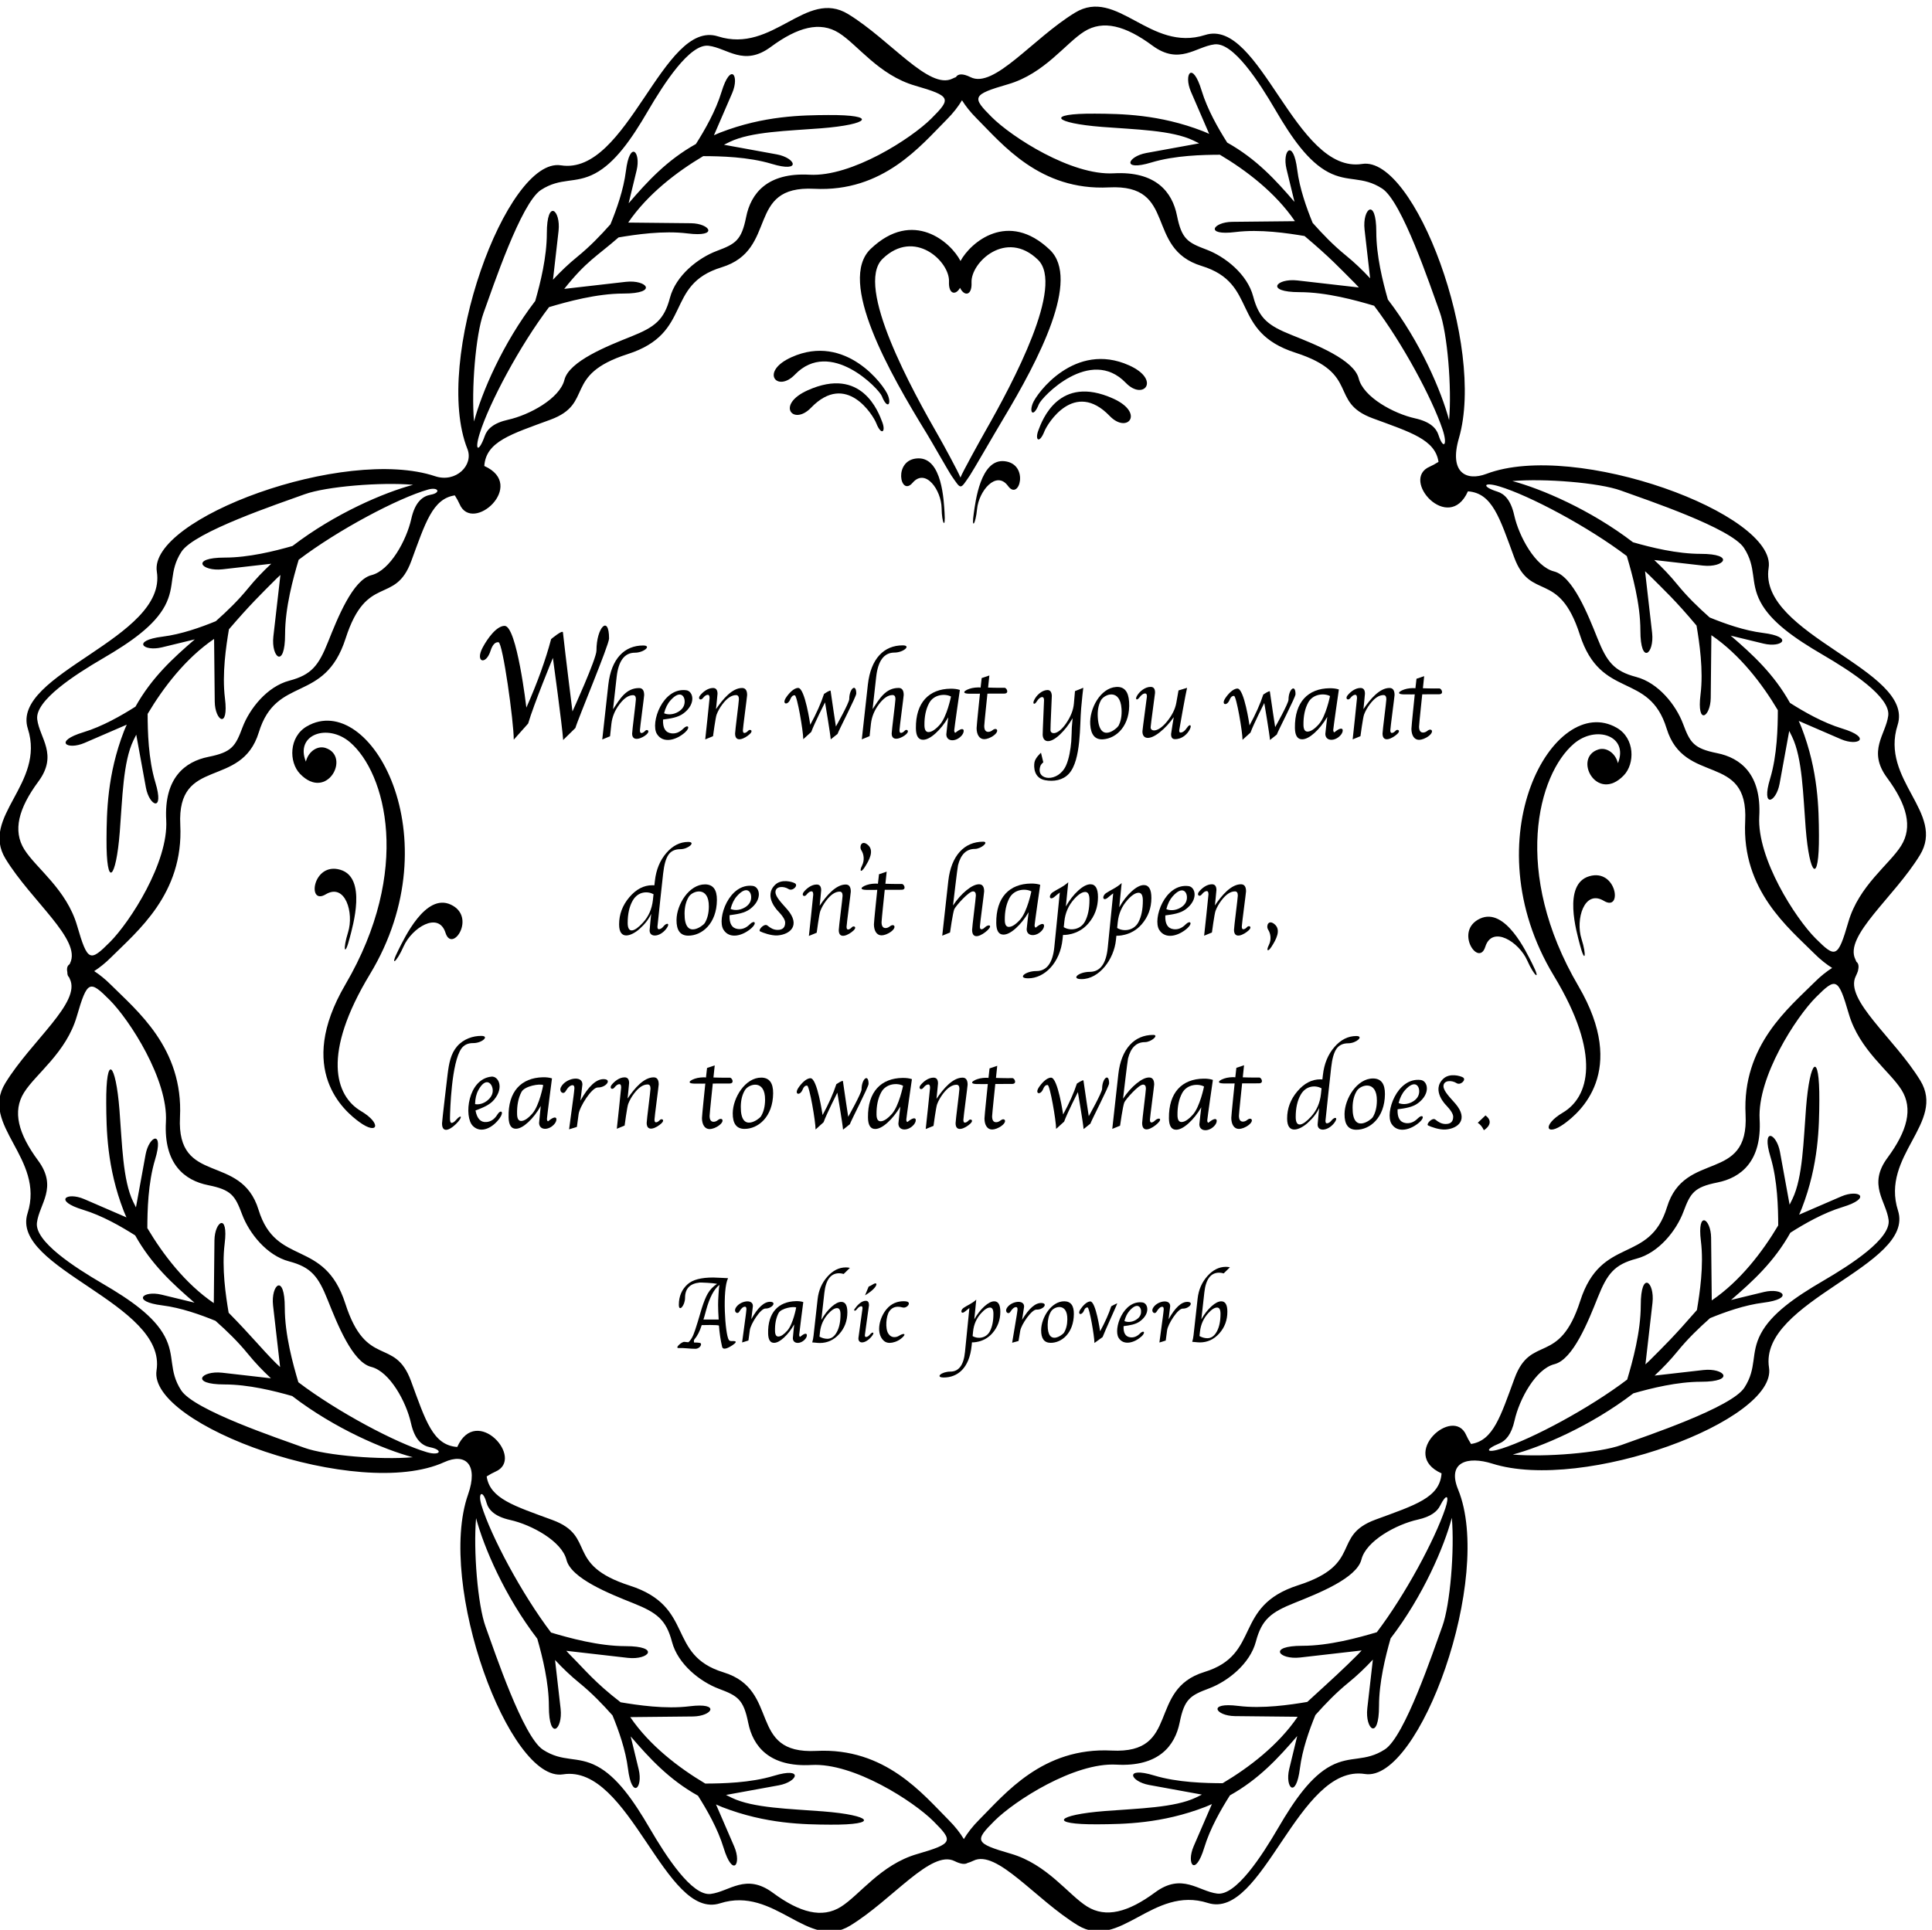 <?xml version="1.0" encoding="UTF-8" standalone="no"?>
<svg xmlns:inkscape="http://www.inkscape.org/namespaces/inkscape" xmlns:sodipodi="http://sodipodi.sourceforge.net/DTD/sodipodi-0.dtd" xmlns="http://www.w3.org/2000/svg" xmlns:svg="http://www.w3.org/2000/svg" version="1.1" id="svg1" width="614.427" height="613.891" viewBox="0 0 614.427 613.891">
  <defs id="defs1"></defs>
  <g id="g1" transform="translate(-102.405,-212.244)">
    <path id="path1" d="m 5361.69,3759.8 c -61.69,100.93 -182.24,193.46 -154.21,249.53 1.74,3.48 3.11,6.7 4.16,9.69 0.86,1.65 1.36,3.61 1.55,5.83 2.04,9.13 0.4,15.43 -4.23,18.83 -0.77,1.84 -1.4,3.58 -2.4,5.59 -28.04,56.07 92.53,148.6 154.21,249.53 61.68,100.94 -95.33,179.44 -53.27,311.22 42.05,131.78 -333.65,215.89 -308.42,375.7 20.35,128.87 -461.92,305.66 -674.78,224.98 -48.07,-18.22 -89.89,2.59 -65.82,85.31 64.36,221.1 -106.02,675.69 -231.21,655.92 -159.81,-25.23 -243.93,350.47 -375.7,308.41 -131.78,-42.05 -210.28,114.96 -311.22,53.28 -100.94,-61.69 -193.46,-182.25 -249.54,-154.21 -19.01,9.5 -30.43,8.2 -35.06,0.15 -2.56,-0.97 -5.2,-2.03 -8.11,-3.49 -56.08,-28.03 -148.6,92.53 -249.53,154.21 -100.94,61.68 -179.45,-95.33 -311.22,-53.27 -131.78,42.06 -215.89,-333.65 -375.71,-308.41 -129.61,20.46 -307.68,-467.47 -223.56,-678.42 15.45,-38.74 -27.71,-81.63 -77.12,-65.17 -217.23,72.37 -685.58,-101.19 -665.52,-228.22 25.23,-159.82 -350.472,-243.93 -308.417,-375.71 42.058,-131.78 -114.954,-210.28 -53.27,-311.22 61.684,-100.93 182.242,-193.46 154.207,-249.54 -0.445,-0.89 -0.668,-1.62 -1.07,-2.48 -5.313,-3.18 -7.489,-9.47 -5.438,-19.05 -0.195,-5.46 1.207,-9.63 4.238,-12.25 0.555,-1.24 0.915,-2.34 1.567,-3.65 28.039,-56.07 -92.524,-148.6 -154.207,-249.53 -61.684,-100.94 95.328,-179.45 53.273,-311.22 -42.058,-131.78 333.647,-215.89 308.417,-375.71 -20.78,-131.58 482.49,-313.13 687.88,-219.52 51.13,23.3 82.14,-5.93 57.05,-77.24 -75.82,-215.47 99.08,-689.62 226.88,-669.44 159.81,25.23 243.92,-350.47 375.7,-308.41 131.78,42.05 210.29,-114.96 311.22,-53.28 100.94,61.69 193.46,182.25 249.54,154.21 14.9,-7.45 25.12,-8.22 31.12,-4.39 4.08,1.09 8.51,2.64 13.67,5.23 56.08,28.03 148.6,-92.53 249.54,-154.21 100.93,-61.69 179.44,95.33 311.21,53.27 131.78,-42.06 215.89,333.65 375.71,308.41 130,-20.52 308.77,470.48 222.78,680.36 -27.04,65.98 22.86,80.59 81.7,62 218.84,-69.13 681.66,103.15 661.72,229.46 -25.23,159.81 350.47,243.92 308.42,375.7 -42.06,131.78 114.95,210.28 53.27,311.22 z M 4354.66,5180.82 c 73.28,-22.1 213.22,-96.76 305.28,-166.7 13.02,-43.64 32.48,-114.05 32.48,-178.05 0,-84.11 33.65,-56.07 28.04,-5.61 -4.06,36.55 -12.51,109.65 -16.87,147.31 3.17,-2.96 6.62,-5.98 9.51,-8.87 36.28,-36.27 62.67,-60.38 113.58,-121.07 6.77,-40.17 16.84,-106.63 9.52,-165.12 -9.4,-75.11 23.78,-53.83 24.41,-8.14 0.56,40.07 1.36,128.98 1.55,150.26 68.39,-46.56 121.72,-116.79 158.93,-179.39 -0.14,-40.78 -1.49,-107.75 -18.54,-163.97 -21.97,-72.44 14.33,-57.08 22.68,-12.15 5.77,31.01 16.8,91.81 23.09,126.51 2.39,-4.73 4.68,-9.37 6.84,-13.85 24.69,-51.28 26.22,-138.6 32.48,-218.35 9.13,-116.16 32.51,-137.12 31.74,-17.16 -0.41,62.32 -1.38,153.56 -41.79,257.94 -2.07,5.36 -4.39,10.25 -6.58,15.37 32.62,-14.16 76.58,-33.22 100.98,-43.69 42,-18.01 74.94,3.64 2.49,25.62 -45.12,13.68 -90.57,39.75 -124.34,61.16 -38.89,69.57 -89.72,116.04 -141.84,160.9 28.78,-7.02 59.63,-14.52 78.9,-19.14 44.44,-10.65 73.24,16.26 -1.88,25.67 -44.47,5.56 -91.05,22.09 -127.25,36.93 -26.96,23.96 -53.36,49.36 -77.68,79.24 -16.75,20.58 -35.23,39.97 -54.87,58.17 38.65,-4.46 88.45,-10.18 116.55,-13.31 50.47,-5.61 78.51,28.04 -5.61,28.04 -56.53,0 -118.06,15.19 -161.75,27.72 -102.02,78.19 -219.45,128.01 -288.37,146.37 76.78,6.72 207.79,-3.89 259.47,-22.69 61.68,-22.43 263.55,-89.72 294.39,-137.38 30.85,-47.67 14.02,-81.31 39.26,-128.97 25.23,-47.67 81.31,-86.92 148.6,-126.17 67.29,-39.26 162.62,-100.94 157.01,-145.8 -5.61,-44.86 -50.47,-84.11 -2.81,-148.6 47.67,-64.49 61.69,-117.76 33.65,-162.62 -28.04,-44.86 -100.94,-95.33 -126.17,-182.24 -25.23,-86.92 -30.84,-86.92 -78.51,-39.26 -47.66,47.67 -140.18,190.66 -134.58,291.6 5.61,100.93 -44.86,140.19 -100.93,151.4 -56.08,11.21 -64.49,25.23 -81.31,70.09 -16.82,44.86 -58.88,98.13 -112.15,112.16 -53.28,14.01 -70.1,36.44 -92.53,92.52 -22.43,56.07 -58.88,148.6 -103.73,159.81 -44.87,11.22 -84.12,84.12 -95.34,134.58 -8.15,36.68 -23.7,51.15 -40.2,56.31 -38.56,12.08 -33.71,24.05 4.2,12.62 z m -1174.12,961.76 c 86.91,25.24 137.38,98.13 182.24,126.17 44.86,28.04 98.13,14.02 162.62,-33.64 64.49,-47.66 103.73,-2.81 148.6,2.8 44.86,5.61 106.54,-89.72 145.79,-157.01 39.26,-67.29 78.51,-123.36 126.17,-148.6 47.67,-25.23 81.31,-8.41 128.97,-39.25 47.67,-30.84 114.96,-232.71 137.39,-294.4 18.79,-51.67 29.41,-182.69 22.68,-259.47 -18.36,68.93 -68.18,186.35 -146.37,288.38 -12.52,43.69 -27.71,105.21 -27.71,161.75 0,84.12 -33.65,56.08 -28.04,5.61 3.12,-28.1 8.85,-77.9 13.32,-116.56 -18.21,19.64 -37.61,38.13 -58.18,54.87 -29.89,24.33 -55.29,50.73 -79.24,77.69 -14.84,36.19 -31.37,82.78 -36.94,127.25 -9.4,75.12 -36.32,46.31 -25.66,1.87 4.61,-19.27 12.12,-50.12 19.14,-78.9 -44.87,52.13 -91.33,102.95 -160.9,141.85 -21.42,33.76 -47.48,79.21 -61.17,124.34 -21.97,72.44 -43.62,39.51 -25.61,-2.49 10.47,-24.41 29.52,-68.37 43.68,-100.99 -5.12,2.2 -10,4.51 -15.36,6.58 -104.38,40.41 -195.62,41.39 -257.94,41.79 -119.96,0.78 -99.01,-22.61 17.15,-31.73 79.76,-6.26 167.07,-7.79 218.36,-32.49 4.48,-2.15 9.11,-4.45 13.85,-6.84 -34.7,-6.28 -95.5,-17.32 -126.52,-23.08 -44.93,-8.36 -60.29,-44.66 12.16,-22.69 56.21,17.06 123.19,18.41 163.96,18.54 62.61,-37.21 132.84,-90.53 179.4,-158.92 -21.28,-0.19 -110.18,-0.99 -150.26,-1.55 -45.7,-0.64 -66.98,-33.82 8.14,-24.41 58.49,7.32 124.95,-2.76 165.12,-9.53 62.17,-52.39 84.79,-77.3 121.07,-113.58 2.89,-2.89 5.91,-6.33 8.87,-9.51 -37.67,4.37 -110.77,12.82 -147.31,16.87 -50.46,5.61 -78.5,-28.03 5.62,-28.03 63.99,0 134.4,-19.46 178.04,-32.48 67.07,-88.29 138.48,-220.61 163.72,-295.94 12.9,-38.51 1.78,-49.07 -9.75,-13.2 -5.26,16.37 -19.78,31.77 -56.2,39.86 -50.47,11.22 -123.37,50.47 -134.58,95.33 -11.22,44.86 -103.74,81.31 -159.82,103.74 -56.07,22.43 -78.5,39.25 -92.52,92.52 -14.02,53.28 -67.29,95.33 -112.15,112.15 -44.86,16.83 -58.88,25.23 -70.09,81.31 -11.22,56.08 -50.47,106.55 -151.4,100.94 -100.94,-5.61 -243.93,86.92 -291.6,134.58 -47.66,47.67 -47.66,53.27 39.26,78.5 z M 1926.13,5595.32 c 22.43,61.68 89.72,263.56 137.39,294.4 47.66,30.84 81.3,14.02 128.97,39.25 47.66,25.23 86.92,81.31 126.17,148.6 39.25,67.29 100.94,162.62 145.8,157.01 44.86,-5.61 84.11,-50.47 148.59,-2.8 64.5,47.66 117.76,61.68 162.63,33.64 44.86,-28.03 95.32,-100.93 182.24,-126.17 86.92,-25.23 86.92,-30.84 39.25,-78.5 -47.66,-47.67 -190.65,-140.19 -291.59,-134.58 -100.94,5.6 -140.19,-44.87 -151.4,-100.94 -11.22,-56.07 -25.24,-64.48 -70.1,-81.31 -44.86,-16.82 -98.13,-58.88 -112.15,-112.15 -14.02,-53.27 -36.45,-70.09 -92.52,-92.52 -56.08,-22.43 -148.6,-58.88 -159.82,-103.74 -11.21,-44.86 -84.11,-84.12 -134.58,-95.33 -35.34,-7.86 -50.06,-22.58 -55.7,-38.41 -14.65,-41.05 -25.29,-36.43 -12.53,4.68 22.93,73.87 96.78,211.89 166.01,303.01 43.64,13.02 114.04,32.48 178.04,32.48 84.12,-0.01 56.08,33.64 5.61,28.03 -36.54,-4.06 -109.64,-12.5 -147.3,-16.87 53.51,67.11 76.68,76.65 129.93,123.1 40.18,6.76 106.64,16.84 165.13,9.51 75.11,-9.4 53.83,23.78 8.14,24.42 -40.08,0.55 -128.98,1.36 -150.26,1.55 46.55,68.39 116.78,121.71 179.39,158.93 40.78,-0.14 107.75,-1.5 163.97,-18.54 72.44,-21.98 57.08,14.32 12.15,22.68 -31.02,5.76 -91.81,16.8 -126.52,23.08 4.74,2.39 9.38,4.69 13.86,6.85 51.28,24.69 138.59,26.21 218.35,32.48 116.16,9.13 137.11,32.51 17.15,31.73 -62.31,-0.4 -153.55,-1.38 -257.94,-41.78 -5.35,-2.08 -10.24,-4.4 -15.36,-6.59 14.16,32.62 33.21,76.58 43.68,100.99 18.01,41.99 -3.64,74.93 -25.61,2.49 -13.69,-45.12 -39.75,-90.58 -61.16,-124.34 -69.58,-38.9 -116.04,-89.72 -160.9,-141.85 7.02,28.78 14.52,59.64 19.13,78.9 10.66,44.45 -16.26,73.24 -25.66,-1.87 -5.57,-44.47 -22.09,-91.05 -36.94,-127.25 -23.96,-26.96 -49.35,-53.36 -79.24,-77.69 -20.57,-16.74 -39.97,-35.23 -58.17,-54.86 4.46,38.65 10.19,88.45 13.31,116.55 5.61,50.46 -28.03,78.5 -28.03,-5.61 0,-56.54 -15.2,-118.07 -27.72,-161.75 -78.19,-102.03 -128.01,-219.45 -146.37,-288.38 -6.73,76.78 3.89,207.8 22.68,259.47 z M 828.152,4312.29 c -28.039,44.86 -14.019,98.13 33.645,162.62 47.664,64.49 2.805,103.74 -2.805,148.6 -5.605,44.86 89.719,106.54 157.008,145.8 67.3,39.25 123.37,78.5 148.61,126.17 25.23,47.66 8.41,81.31 39.25,128.97 30.84,47.66 232.71,114.96 294.39,137.38 51.68,18.8 182.69,29.42 259.48,22.69 -68.93,-18.36 -186.35,-68.18 -288.39,-146.37 -43.68,-12.52 -105.2,-27.72 -161.75,-27.72 -84.11,0 -56.07,-33.64 -5.6,-28.04 28.1,3.13 77.9,8.85 116.55,13.32 -19.63,-18.21 -38.12,-37.6 -54.87,-58.18 -24.32,-29.88 -50.72,-55.28 -77.69,-79.24 -36.19,-14.84 -82.77,-31.36 -127.25,-36.93 -75.11,-9.41 -46.31,-36.32 -1.87,-25.67 19.27,4.62 50.12,12.12 78.9,19.14 -52.12,-44.87 -102.94,-91.33 -141.85,-160.9 -33.76,-21.41 -79.21,-47.48 -124.336,-61.16 -72.441,-21.98 -39.504,-43.63 2.496,-25.62 24.407,10.48 68.36,29.53 100.99,43.69 -2.2,-5.13 -4.51,-10.01 -6.59,-15.37 -40.4,-104.38 -41.38,-195.62 -41.79,-257.93 -0.77,-119.97 22.61,-99.01 31.73,17.14 6.27,79.76 7.8,167.08 32.49,218.36 2.16,4.48 4.45,9.12 6.84,13.85 6.29,-34.7 17.32,-95.5 23.09,-126.51 8.35,-44.93 44.65,-60.29 22.68,12.15 -17.05,56.22 -18.4,123.19 -18.54,163.97 37.21,62.6 90.54,132.84 158.93,179.39 0.19,-21.28 0.99,-110.18 1.55,-150.26 0.63,-45.69 33.81,-66.97 24.41,8.14 -7.32,58.49 2.76,124.95 9.52,165.12 49.42,57.72 77.3,84.79 113.58,121.07 2.9,2.9 6.34,5.91 9.52,8.87 -4.37,-37.66 -12.82,-110.76 -16.88,-147.3 -5.61,-50.47 28.04,-78.51 28.04,5.61 0,63.99 19.46,134.4 32.48,178.04 93.79,71.25 237.26,147.4 309.33,167.89 24.76,7.04 31.84,-7.63 6.38,-12.28 -18.72,-3.42 -37.26,-16.56 -46.44,-57.83 -11.21,-50.48 -50.46,-123.37 -95.32,-134.58 -44.86,-11.22 -81.31,-103.74 -103.74,-159.82 -22.43,-56.08 -39.26,-78.51 -92.53,-92.52 -53.27,-14.02 -95.32,-67.29 -112.15,-112.16 -16.82,-44.86 -25.23,-58.88 -81.31,-70.09 -56.07,-11.21 -106.54,-50.47 -100.93,-151.4 5.61,-100.94 -86.92,-243.93 -134.58,-291.59 -47.666,-47.67 -53.275,-47.67 -78.51,39.25 -25.23,86.91 -98.129,137.38 -126.168,182.24 z M 1790.93,2870.68 c -72.64,21.23 -214.5,96.7 -307.52,167.36 -13.02,43.64 -32.47,114.05 -32.47,178.05 0,84.11 -33.65,56.07 -28.04,5.6 4.06,-36.54 12.51,-109.64 16.87,-147.3 -3.17,2.96 -6.62,5.97 -9.51,8.86 -36.28,36.28 -58.21,64.85 -113.58,121.08 -6.76,40.17 -16.84,106.63 -9.52,165.12 9.4,75.11 -23.78,53.83 -24.41,8.14 -0.56,-40.08 -1.37,-128.98 -1.55,-150.26 -68.4,46.55 -121.72,116.79 -158.93,179.39 0.14,40.78 1.49,107.75 18.54,163.97 21.97,72.44 -14.33,57.08 -22.68,12.15 -5.77,-31.01 -16.81,-91.81 -23.09,-126.52 -2.39,4.74 -4.68,9.38 -6.84,13.86 -24.69,51.28 -26.22,138.6 -32.49,218.36 -9.12,116.15 -32.5,137.11 -31.73,17.14 0.41,-62.31 1.38,-153.55 41.79,-257.93 2.07,-5.36 4.39,-10.25 6.58,-15.37 -32.62,14.16 -76.577,33.22 -100.983,43.69 -42,18.01 -74.937,-3.64 -2.496,-25.61 45.129,-13.69 90.579,-39.76 124.339,-61.17 38.9,-69.58 89.73,-116.04 141.85,-160.9 -28.77,7.02 -59.63,14.52 -78.9,19.14 -44.44,10.65 -73.24,-16.26 1.87,-25.67 44.48,-5.57 91.06,-22.09 127.25,-36.93 26.97,-23.96 53.36,-49.36 77.69,-79.24 16.75,-20.58 35.23,-39.98 54.87,-58.18 -38.65,4.47 -88.45,10.19 -116.55,13.32 -50.47,5.6 -78.51,-28.04 5.6,-28.04 56.55,0 118.07,-15.19 161.75,-27.72 102.03,-78.19 219.46,-128.01 288.38,-146.37 -76.78,-6.73 -207.79,3.89 -259.47,22.69 -61.68,22.43 -263.55,89.72 -294.39,137.38 -30.85,47.66 -14.02,81.31 -39.26,128.97 -25.23,47.67 -81.31,86.92 -148.6,126.17 -67.288,39.25 -162.616,100.94 -157.007,145.8 5.605,44.86 50.469,84.11 2.805,148.6 -47.668,64.49 -61.688,117.76 -33.649,162.62 28.039,44.86 100.938,95.32 126.168,182.24 25.238,86.92 30.844,86.92 78.513,39.26 47.66,-47.67 140.18,-190.66 134.58,-291.6 -5.61,-100.93 44.86,-140.19 100.93,-151.4 56.08,-11.22 64.49,-25.23 81.31,-70.09 16.82,-44.87 58.88,-98.14 112.15,-112.16 53.28,-14.02 70.1,-36.45 92.53,-92.52 22.43,-56.07 58.87,-148.6 103.74,-159.82 44.86,-11.21 84.11,-84.11 95.32,-134.57 9.04,-40.67 27.18,-54.03 45.61,-57.69 32.34,-6.41 24.62,-21.25 -7.37,-11.9 z m 1171.89,-961.11 c -86.91,-25.23 -137.38,-98.13 -182.24,-126.17 -44.86,-28.04 -98.13,-14.01 -162.62,33.65 -64.48,47.66 -103.74,2.8 -148.6,-2.8 -44.86,-5.61 -106.54,89.72 -145.79,157.01 -39.26,67.29 -78.51,123.37 -126.17,148.6 -47.67,25.23 -81.31,8.41 -128.98,39.25 -47.66,30.84 -114.95,232.71 -137.38,294.39 -18.79,51.68 -29.41,182.7 -22.69,259.48 18.36,-68.93 68.19,-186.35 146.38,-288.38 12.52,-43.69 27.71,-105.21 27.71,-161.75 0,-84.12 33.65,-56.08 28.04,-5.61 -3.12,28.1 -8.85,77.9 -13.31,116.55 18.2,-19.63 37.6,-38.12 58.17,-54.87 29.89,-24.32 55.28,-50.72 79.24,-77.68 14.84,-36.2 31.37,-82.78 36.94,-127.25 9.4,-75.11 36.31,-46.32 25.66,-1.88 -4.61,19.27 -12.12,50.12 -19.14,78.9 44.87,-52.12 91.33,-102.94 160.91,-141.84 21.41,-33.76 47.47,-79.22 61.16,-124.34 21.97,-72.44 43.62,-39.51 25.61,2.49 -10.47,24.41 -29.52,68.37 -43.68,100.99 5.12,-2.2 10,-4.51 15.36,-6.59 104.38,-40.4 195.62,-41.38 257.94,-41.78 119.96,-0.78 99.01,22.61 -17.15,31.73 -79.76,6.26 -167.08,7.79 -218.36,32.48 -4.48,2.16 -9.11,4.46 -13.85,6.85 34.7,6.28 95.5,17.32 126.52,23.08 44.93,8.35 60.29,44.66 -12.16,22.69 -56.21,-17.06 -123.19,-18.41 -163.96,-18.55 -62.61,37.22 -132.84,90.54 -179.4,158.93 21.28,0.19 110.19,0.99 150.26,1.55 45.7,0.64 66.97,33.82 -8.14,24.41 -58.49,-7.32 -124.94,2.76 -165.12,9.53 -62.18,47.93 -84.79,77.3 -121.07,113.57 -2.89,2.9 -5.91,6.34 -8.87,9.52 37.67,-4.37 110.76,-12.82 147.3,-16.87 50.47,-5.61 78.51,28.03 -5.6,28.03 -64,0 -134.41,19.46 -178.05,32.48 -69.64,91.68 -143.97,230.82 -166.41,304.34 -9.47,31.02 3.25,37.82 11.86,6.73 4.73,-17.08 18.93,-33.38 56.78,-41.79 50.47,-11.22 123.36,-50.47 134.58,-95.33 11.21,-44.86 103.74,-81.31 159.81,-103.74 56.08,-22.43 78.51,-39.25 92.53,-92.52 14.02,-53.27 67.29,-95.33 112.15,-112.15 44.86,-16.83 58.88,-25.24 70.09,-81.31 11.22,-56.08 50.47,-106.55 151.4,-100.94 100.94,5.61 243.93,-86.92 291.6,-134.58 47.66,-47.67 47.66,-53.28 -39.26,-78.51 z m 1256.03,544.77 c -22.43,-61.68 -89.72,-263.55 -137.39,-294.4 -47.66,-30.84 -81.3,-14.02 -128.97,-39.25 -47.66,-25.23 -86.92,-81.31 -126.17,-148.6 -39.25,-67.29 -100.93,-162.62 -145.8,-157.01 -44.86,5.61 -84.11,50.47 -148.59,2.8 -64.49,-47.66 -117.76,-61.68 -162.62,-33.65 -44.86,28.05 -95.33,100.94 -182.25,126.18 -86.92,25.23 -86.92,30.84 -39.25,78.5 47.66,47.67 190.65,140.19 291.59,134.58 100.94,-5.61 140.19,44.87 151.4,100.94 11.22,56.07 25.24,64.49 70.1,81.31 44.86,16.82 98.13,58.88 112.15,112.15 14.02,53.27 36.45,70.09 92.52,92.52 56.08,22.43 148.6,58.88 159.82,103.74 11.22,44.86 84.11,84.12 134.58,95.33 31.54,7.01 46.66,19.49 53.55,33.35 15.12,30.34 23.23,25.63 12.37,-6.77 -25.26,-75.34 -96.65,-207.6 -163.69,-295.86 -43.65,-13.02 -114.05,-32.48 -178.05,-32.48 -84.11,0 -56.08,-33.64 -5.61,-28.03 36.54,4.06 109.64,12.51 147.3,16.87 -2.95,-3.18 -5.97,-6.62 -8.86,-9.51 -36.28,-36.28 -58.9,-56.73 -121.07,-113.58 -40.18,-6.77 -106.64,-16.84 -165.12,-9.52 -75.12,9.4 -53.84,-23.78 -8.15,-24.41 40.08,-0.56 128.99,-1.37 150.27,-1.56 -46.56,-68.39 -116.79,-121.71 -179.4,-158.92 -40.78,0.14 -107.75,1.49 -163.96,18.54 -72.44,21.97 -57.09,-14.33 -12.16,-22.69 31.02,-5.76 91.81,-16.8 126.52,-23.08 -4.74,-2.39 -9.37,-4.69 -13.85,-6.85 -51.29,-24.68 -138.6,-26.21 -218.36,-32.48 -116.16,-9.12 -137.11,-32.51 -17.15,-31.73 62.31,0.41 153.56,1.38 257.94,41.79 5.35,2.07 10.24,4.39 15.37,6.58 -14.17,-32.62 -33.22,-76.58 -43.69,-100.98 -18.02,-42 3.64,-74.94 25.61,-2.5 13.69,45.13 39.75,90.58 61.17,124.34 69.57,38.9 116.03,89.73 160.89,141.85 -7.01,-28.78 -14.52,-59.63 -19.14,-78.9 -10.65,-44.45 16.26,-73.24 25.67,1.87 5.57,44.48 22.09,91.06 36.94,127.25 23.96,26.97 49.35,53.36 79.24,77.69 20.57,16.74 39.97,35.23 58.17,54.87 -4.47,-38.65 -10.19,-88.45 -13.31,-116.56 -5.61,-50.46 28.04,-78.5 28.04,5.61 0,56.54 15.19,118.07 27.71,161.75 78.19,102.03 128.01,219.46 146.38,288.38 6.72,-76.78 -3.9,-207.79 -22.69,-259.47 z m 68.61,436.11 c -5.01,7.99 -8.93,15.03 -11.32,20.68 -30.62,72.25 -162,-45.11 -59.16,-91.01 -4.16,-58.48 -63.27,-75.76 -157.95,-110.64 -106.54,-39.25 -28.03,-106.54 -185.05,-157.01 -157.01,-50.47 -86.91,-165.42 -224.3,-207.48 -137.38,-42.06 -56.07,-196.26 -221.5,-187.85 -165.41,8.41 -255.14,-103.74 -316.82,-165.42 -15.79,-15.79 -28.02,-31.74 -36.65,-46.29 -8.59,14.32 -20.7,29.98 -36.18,45.45 -61.69,61.69 -151.4,173.84 -316.83,165.43 -165.42,-8.42 -84.11,145.79 -221.49,187.85 -137.39,42.05 -67.3,157.01 -224.31,207.48 -157.01,50.47 -78.5,117.76 -185.04,157.01 -91.06,33.55 -149.18,50.83 -157.2,104.12 7.99,5.01 15.03,8.93 20.68,11.33 72.25,30.62 -45.11,161.99 -91.01,59.15 -58.48,4.16 -75.76,63.27 -110.64,157.95 -39.25,106.54 -106.54,28.04 -157.01,185.05 -50.47,157.01 -165.42,86.91 -207.48,224.3 -42.05,137.38 -196.26,56.08 -187.85,221.5 8.41,165.42 -103.74,255.14 -165.42,316.83 -13.47,13.46 -27.02,24.23 -39.766,32.5 12.946,8.33 26.746,19.25 40.466,32.96 61.68,61.69 173.83,151.41 165.42,316.83 -8.41,165.42 145.8,84.12 187.86,221.5 42.05,137.38 157.01,67.29 207.47,224.3 50.47,157.01 117.76,78.51 157.01,185.05 33.55,91.06 50.84,149.17 104.13,157.19 5.01,-7.98 8.93,-15.03 11.32,-20.67 30.63,-72.26 162,45.1 59.16,91.01 4.16,58.47 63.27,75.75 157.95,110.63 106.54,39.25 28.03,106.54 185.05,157.01 157.01,50.47 86.91,165.42 224.3,207.48 137.38,42.05 56.08,196.26 221.5,187.85 165.41,-8.41 255.14,103.74 316.82,165.43 15.78,15.78 28.02,31.71 36.64,46.27 8.48,-13.65 19.98,-28.35 34.57,-42.94 61.69,-61.69 151.4,-173.83 316.83,-165.43 165.42,8.42 84.11,-145.79 221.49,-187.85 137.39,-42.06 67.3,-157.01 224.31,-207.48 157.01,-50.47 78.5,-117.75 185.04,-157.01 91.06,-33.55 149.18,-50.83 157.2,-104.12 -7.99,-5.01 -15.03,-8.93 -20.68,-11.33 -72.25,-30.62 45.11,-161.99 91.01,-59.16 58.48,-4.15 75.76,-63.26 110.63,-157.94 39.26,-106.54 106.55,-28.04 157.02,-185.05 50.46,-157.01 165.42,-86.91 207.48,-224.3 42.05,-137.39 196.26,-56.08 187.85,-221.5 -8.41,-165.42 103.74,-255.14 165.42,-316.82 14.43,-14.44 28.98,-25.83 42.5,-34.29 -13.26,-8.4 -27.47,-19.57 -41.58,-33.68 -61.68,-61.69 -173.83,-151.41 -165.42,-316.83 8.41,-165.42 -145.8,-84.11 -187.86,-221.5 -42.05,-137.38 -157.01,-67.29 -207.47,-224.3 -50.47,-157.01 -117.76,-78.51 -157.01,-185.05 -33.55,-91.05 -50.84,-149.17 -104.13,-157.19 z m 841.52,389.9 c -67.29,-39.25 -123.37,-78.5 -148.6,-126.17 -25.24,-47.66 -8.42,-81.3 -39.25,-128.97 -30.84,-47.66 -232.72,-114.95 -294.4,-137.39 -51.68,-18.78 -182.69,-29.41 -259.47,-22.68 68.92,18.36 186.35,68.18 288.38,146.38 43.68,12.52 105.2,27.71 161.75,27.71 84.11,0 56.07,33.65 5.61,28.04 -28.11,-3.13 -77.91,-8.85 -116.56,-13.32 19.63,18.21 38.12,37.6 54.87,58.18 24.33,29.88 50.72,55.28 77.69,79.24 36.19,14.84 82.77,31.37 127.25,36.93 75.11,9.41 46.31,36.32 1.87,25.67 -19.27,-4.62 -50.12,-12.12 -78.9,-19.14 52.12,44.86 102.94,91.33 141.85,160.9 33.76,21.41 79.21,47.48 124.34,61.16 72.44,21.98 39.5,43.63 -2.5,25.62 -24.41,-10.47 -68.36,-29.53 -100.98,-43.69 2.19,5.12 4.51,10.01 6.58,15.37 40.4,104.38 41.38,195.62 41.79,257.94 0.77,119.96 -22.61,99 -31.73,-17.15 -6.27,-79.76 -7.8,-167.08 -32.49,-218.36 -2.16,-4.48 -4.45,-9.12 -6.84,-13.85 -6.29,34.7 -17.32,95.5 -23.09,126.52 -8.35,44.92 -44.65,60.28 -22.68,-12.16 17.05,-56.22 18.41,-123.19 18.54,-163.97 -37.21,-62.6 -90.54,-132.84 -158.93,-179.39 -0.19,21.28 -0.99,110.18 -1.55,150.26 -0.63,45.7 -33.81,66.97 -24.41,-8.14 7.32,-58.49 -2.76,-124.95 -9.52,-165.12 -55.37,-63.66 -77.3,-84.8 -113.58,-121.07 -2.89,-2.9 -6.34,-5.91 -9.51,-8.87 4.36,37.66 12.81,110.76 16.87,147.3 5.61,50.47 -28.04,78.51 -28.04,-5.61 0,-63.99 -19.45,-134.4 -32.48,-178.04 -89.64,-68.1 -224.66,-140.67 -299.35,-164.84 -37.93,-12.28 -42.84,-3 -6.15,12.2 14.99,6.21 28.73,21.16 36.23,54.87 11.21,50.46 50.46,123.36 95.32,134.58 44.86,11.21 81.31,103.74 103.74,159.81 22.43,56.08 39.26,78.51 92.53,92.53 53.27,14.01 95.33,67.28 112.15,112.15 16.82,44.86 25.23,58.88 81.31,70.09 56.07,11.22 106.54,50.47 100.93,151.4 -5.6,100.94 86.92,243.93 134.59,291.6 47.66,47.66 53.27,47.66 78.5,-39.26 25.23,-86.91 98.13,-137.38 126.17,-182.24 28.04,-44.86 14.02,-98.14 -33.65,-162.62 -47.66,-64.49 -2.8,-103.74 2.81,-148.6 5.6,-44.86 -89.72,-106.54 -157.01,-145.8" style="fill:#000000;fill-opacity:1;fill-rule:nonzero;stroke:none" transform="matrix(0.133,0,0,-0.133,0,1056)"></path>
    <path id="path2" d="m 1633.13,3686.59 c -61.71,36.49 -94.03,136.55 21.46,327.47 198.45,328.08 -0.12,680.23 -150.83,592.77 -43.26,-25.1 -43.34,-85.62 -16.43,-113.58 64.66,-67.21 122.39,42.4 60.73,61.96 -18.28,5.8 -38.74,-7.28 -45.7,-29.22 -0.38,-1.2 -0.7,-2.42 -0.98,-3.63 -26.38,65.08 52.04,92.17 105.41,46.5 85.43,-73.1 148.88,-306.38 -11.03,-579.64 -119.78,-204.68 -1.86,-303.11 33.62,-328.91 44.64,-32.48 53.88,-3.36 3.75,26.28" style="fill:#000000;fill-opacity:1;fill-rule:nonzero;stroke:none" transform="matrix(0.133,0,0,-0.133,0,1056)"></path>
    <path id="path3" d="m 1602.09,4113.71 c -12.67,-39.94 -8.23,-60.58 3.93,-13.61 7.57,29.27 41.78,144.73 -22.27,163.67 -66.09,19.55 -80.37,-86.1 -35.17,-58.9 46.97,28.27 68.39,-44.26 53.51,-91.16" style="fill:#000000;fill-opacity:1;fill-rule:nonzero;stroke:none" transform="matrix(0.133,0,0,-0.133,0,1056)"></path>
    <path id="path4" d="m 1835.25,4113 c 15.91,-50.3 75.08,38.39 12.59,67.44 -60.58,28.15 -111.28,-81.07 -124.96,-108.03 -21.95,-43.27 -4.97,-30.73 11.95,7.61 19.86,45.02 83.89,85.25 100.42,32.98" style="fill:#000000;fill-opacity:1;fill-rule:nonzero;stroke:none" transform="matrix(0.133,0,0,-0.133,0,1056)"></path>
    <path id="path5" d="m 4506.9,3682.87 c -50.12,-29.64 -40.88,-58.76 3.76,-26.28 35.48,25.8 153.39,124.23 33.62,328.91 -159.91,273.25 -96.46,506.54 -11.03,579.64 53.37,45.66 131.79,18.57 105.41,-46.5 -0.28,1.21 -0.6,2.42 -0.98,3.63 -6.96,21.94 -27.42,35.02 -45.7,29.22 -61.66,-19.56 -3.94,-129.18 60.73,-61.97 26.91,27.97 26.83,88.49 -16.43,113.59 -150.71,87.46 -349.28,-264.69 -150.83,-592.77 115.49,-190.91 83.17,-290.98 21.45,-327.47" style="fill:#000000;fill-opacity:1;fill-rule:nonzero;stroke:none" transform="matrix(0.133,0,0,-0.133,0,1056)"></path>
    <path id="path6" d="m 4570.04,4248.26 c -64.06,-18.95 -29.84,-134.4 -22.27,-163.67 12.16,-46.98 16.6,-26.34 3.93,13.61 -14.88,46.9 6.53,119.42 53.51,91.15 45.19,-27.19 30.92,78.45 -35.17,58.91" style="fill:#000000;fill-opacity:1;fill-rule:nonzero;stroke:none" transform="matrix(0.133,0,0,-0.133,0,1056)"></path>
    <path id="path7" d="m 4421.95,4046.53 c 16.92,-38.33 33.9,-50.88 11.95,-7.61 -13.68,26.96 -64.38,136.19 -124.95,108.03 -62.5,-29.05 -3.33,-117.74 12.58,-67.44 16.54,52.27 80.56,12.04 100.42,-32.98" style="fill:#000000;fill-opacity:1;fill-rule:nonzero;stroke:none" transform="matrix(0.133,0,0,-0.133,0,1056)"></path>
    <path id="path8" d="m 3106.31,5126.61 c 4.05,42.76 45.99,93.73 74.09,54.98 27.04,-37.27 51.62,52.5 -8.16,59.34 -57.93,6.63 -69.83,-97.82 -73.73,-123.92 -6.26,-41.89 4.35,-26.82 7.8,9.6" style="fill:#000000;fill-opacity:1;fill-rule:nonzero;stroke:none" transform="matrix(0.133,0,0,-0.133,0,1056)"></path>
    <path id="path9" d="m 2952.09,5189.26 c 31.12,36.36 68.84,-17.81 69.44,-60.76 0.52,-36.57 9.88,-52.45 7.01,-10.19 -1.8,26.33 -5.27,131.39 -63.55,129.43 -60.13,-2.02 -42.84,-93.46 -12.9,-58.48" style="fill:#000000;fill-opacity:1;fill-rule:nonzero;stroke:none" transform="matrix(0.133,0,0,-0.133,0,1056)"></path>
    <path id="path10" d="m 2865.11,5332.16 c 12.05,-30.79 23.35,-21.51 14.71,1.68 -9.13,24.52 -49.15,134.71 -178.5,76.72 -77.08,-34.56 -34.65,-85.94 7.86,-41.81 84.61,87.83 149.02,-18.94 155.93,-36.59" style="fill:#000000;fill-opacity:1;fill-rule:nonzero;stroke:none" transform="matrix(0.133,0,0,-0.133,0,1056)"></path>
    <path id="path11" d="m 2670.7,5448.03 c 84.61,87.83 201.07,-33.91 207.98,-51.56 12.04,-30.79 23.35,-21.51 14.71,1.68 -9.14,24.52 -101.2,149.69 -230.55,91.69 -77.08,-34.55 -34.66,-85.94 7.86,-41.81" style="fill:#000000;fill-opacity:1;fill-rule:nonzero;stroke:none" transform="matrix(0.133,0,0,-0.133,0,1056)"></path>
    <path id="path12" d="m 3431.22,5390.98 c -129.34,57.99 -169.36,-52.2 -178.49,-76.72 -8.64,-23.19 2.66,-32.47 14.71,-1.68 6.91,17.65 71.32,124.42 155.93,36.58 42.51,-44.12 84.94,7.26 7.85,41.82" style="fill:#000000;fill-opacity:1;fill-rule:nonzero;stroke:none" transform="matrix(0.133,0,0,-0.133,0,1056)"></path>
    <path id="path13" d="m 3239.16,5378.57 c -8.64,-23.19 2.66,-32.48 14.72,-1.68 6.9,17.65 123.36,139.39 207.98,51.56 42.5,-44.13 84.93,7.25 7.85,41.81 -129.35,57.99 -221.41,-67.17 -230.55,-91.69" style="fill:#000000;fill-opacity:1;fill-rule:nonzero;stroke:none" transform="matrix(0.133,0,0,-0.133,0,1056)"></path>
    <path id="path14" d="m 3045.84,5205.2 c 22.95,-32.83 19.47,-33.04 43.41,1.93 6.51,9.51 58.9,100.42 78.95,133.85 86.14,143.59 186.12,335.12 111.99,405.71 -99.69,94.95 -189.29,17.81 -213.51,-26.87 -22.41,44.27 -113.27,125.58 -214.63,29.05 -80.71,-76.87 45.01,-297.14 134.5,-442.75 11.84,-19.25 52.25,-90.84 59.29,-100.92 z m -165.5,519.73 c 76.15,73.98 161.01,-6.52 158.83,-54.39 -1.4,-30.77 16.04,-33.54 26.4,-14.93 10.15,-20.96 28.96,-19.16 27.5,12.75 -2.17,47.87 82.69,128.37 158.84,54.4 63.73,-61.9 -58.44,-291.42 -125.5,-409.3 -13.08,-22.98 -54.6,-98.06 -59.88,-111.54 -5.01,13.42 -41.98,81.08 -50.6,96.08 -63.79,110.91 -202.67,361.77 -135.59,426.93" style="fill:#000000;fill-opacity:1;fill-rule:nonzero;stroke:none" transform="matrix(0.133,0,0,-0.133,0,1056)"></path>
    <path id="path15" d="m 2837.14,4269.11 c 11.96,18.26 23.46,40.43 8.38,53.82 -15.06,13.4 -21.76,-3.34 -15.9,-12.55 5.86,-9.21 8.23,-23.44 1.54,-36.83 -6.7,-13.4 -2.4,-17.25 5.98,-4.44" style="fill:#000000;fill-opacity:1;fill-rule:nonzero;stroke:none" transform="matrix(0.133,0,0,-0.133,0,1056)"></path>
    <path id="path16" d="m 2776.5,3298.75 c 3.38,0 7,-0.58 10.85,-1.73 l 14.89,14.6 c -3.11,0.74 -6.35,1.11 -9.72,1.11 -16.29,0 -31.01,-7.4 -44.18,-22.19 -13.18,-14.79 -20.95,-32.7 -23.31,-53.7 l -9.73,-87.45 c -0.6,-5.61 -1.66,-10.98 -3.14,-16.11 2.09,-0.14 3.38,-0.21 3.85,-0.21 l 8.21,-0.8 c 1.75,-0.21 3.78,-0.31 6.08,-0.31 18.17,0 33.69,7.18 46.56,21.53 12.87,14.36 19.3,31.67 19.3,51.94 0,16.54 -4.86,24.82 -14.59,24.82 -6.76,0 -14.56,-3.99 -23.41,-11.96 -8.85,-7.97 -16.92,-18.31 -24.21,-31 l 7.19,64.44 c 3.45,31.34 15.23,47.02 35.36,47.02 z m -26.34,-97.07 c 8.17,9.12 15.3,13.68 21.38,13.68 5.47,0 8.21,-5.04 8.21,-15.1 0,-17.3 -2.91,-31.33 -8.72,-42.1 -5.81,-10.78 -13.37,-16.17 -22.69,-16.17 -6.29,0 -12.57,1.72 -18.85,5.17 l 1.21,10.95 c 1.89,16.68 8.38,31.2 19.46,43.57" style="fill:#000000;fill-opacity:1;fill-rule:nonzero;stroke:none" transform="matrix(0.133,0,0,-0.133,0,1056)"></path>
    <path id="path17" d="m 2938.05,3231.17 c -2.25,0.44 -4.69,0.66 -7.32,0.66 -14.53,0 -29.23,-4.96 -41.11,-19.28 -16.11,-19.4 -24.71,-52.91 -9.6,-71.87 4.48,-5.64 10.25,-8.45 17.27,-8.45 7.3,0 18.17,3.05 26.91,9.91 15.28,11.97 7.4,14.72 -4.51,7.09 -3.37,-2.15 -7.08,-3.23 -11.15,-3.23 -5.95,0 -10.76,2.81 -14.44,8.41 -8.02,12.21 -5.22,42.2 2.13,53 5.09,7.5 12.07,11.25 20.92,11.25 3.43,0 6.97,-0.54 10.63,-1.62 11.11,-3.27 22.19,11.8 10.27,14.13" style="fill:#000000;fill-opacity:1;fill-rule:nonzero;stroke:none" transform="matrix(0.133,0,0,-0.133,0,1056)"></path>
    <path id="path18" d="m 4322.02,3676.26 -18.51,-17.63 c 6.08,-3.93 10.96,-9.85 14.63,-17.77 0,0 28.6,16.75 3.88,35.4" style="fill:#000000;fill-opacity:1;fill-rule:nonzero;stroke:none" transform="matrix(0.133,0,0,-0.133,0,1056)"></path>
    <path id="path19" d="m 3427.16,3219.77 c -5.87,-18.04 -14.76,-37.97 -26.64,-59.79 0,0 -10.25,71.34 -23.41,71.34 -8.72,0 -18.5,-11.05 -23.64,-18.86 -8.5,-12.92 3.4,-15.76 8.46,-2.92 2.07,5.28 4.94,7.78 8.59,7.49 4.59,-0.34 16.42,-69.34 16.42,-85.01 l 19.55,14.08 c 4.36,12.14 36.06,81.03 35.03,80.71 -3.52,-1.1 -14.36,-7.04 -14.36,-7.04" style="fill:#000000;fill-opacity:1;fill-rule:nonzero;stroke:none" transform="matrix(0.133,0,0,-0.133,0,1056)"></path>
    <path id="path20" d="m 3496.34,3184.2 c 25.09,18.92 18.56,43.05 5.35,44.78 -45.81,6 -70.09,-63.34 -56.87,-84.73 11.77,-19.05 37.34,-12.15 54.41,3.08 11.34,10.24 5.32,16.1 -3.19,7.48 -7.2,-7.29 -15.02,-10.39 -23.47,-9.29 -11.38,1.5 -16.69,10.4 -15.91,26.71 14.21,1.89 28.9,3.84 39.68,11.97 z m -25.39,25.05 c 19.48,21.94 29.08,7.84 27.39,-5.07 -0.89,-6.83 -4.79,-12.39 -11.68,-16.66 -11.57,-7.18 -23.04,-5.56 -28,-3.08 2.64,10.28 6.74,18.55 12.29,24.81" style="fill:#000000;fill-opacity:1;fill-rule:nonzero;stroke:none" transform="matrix(0.133,0,0,-0.133,0,1056)"></path>
    <path id="path21" d="m 3260.54,3227.57 c -14.5,0.81 -30.03,-12.57 -46.59,-40.13 0,0 4.68,29.27 4.78,31.09 1.04,18.72 -32.2,13.54 -41.68,-3.81 -4.63,-8.49 4.04,-15.71 8.82,-8.16 4.88,7.71 9.56,11.44 14.04,11.19 2.29,-0.12 3.33,-2.25 3.1,-6.36 -0.14,-2.5 -2.15,-14.9 -2.15,-14.9 l -10.67,-63.95 15.26,4.22 4.1,24.54 c 2.45,14.7 27.27,51.15 38.84,50.5 15.88,-0.88 28.41,14.86 12.15,15.77" style="fill:#000000;fill-opacity:1;fill-rule:nonzero;stroke:none" transform="matrix(0.133,0,0,-0.133,0,1056)"></path>
    <path id="path22" d="m 3314.91,3231.67 c -30.96,0.26 -55.14,-38.79 -55.39,-68.95 -0.17,-20.13 7.35,-30.26 22.55,-30.38 26.54,-0.23 55.31,23.23 55.69,68.95 0.17,20.12 -7.45,30.25 -22.85,30.38 z m -0.88,-75.28 c -2.76,-4.47 -39.34,-33.26 -38.9,18.97 0.1,12.83 2.81,23.57 8.12,32.2 7.49,12.2 39.24,21.42 38.9,-18.92 -0.1,-12.89 -2.81,-23.65 -8.12,-32.25" style="fill:#000000;fill-opacity:1;fill-rule:nonzero;stroke:none" transform="matrix(0.133,0,0,-0.133,0,1056)"></path>
    <path id="path23" d="m 3147.33,3231.62 c -6.76,0 -14.59,-4.02 -23.51,-12.06 -8.91,-8.04 -16.95,-18.34 -24.11,-30.9 l 4.66,46.91 c -10.25,-9.43 -21.23,-13.37 -30.21,-19.52 -8.79,-6.02 -6.27,-16.98 3.56,-8.64 3.65,3.1 7.06,5.84 10.23,8.2 l -10.54,-105.07 c -3.11,-31.34 -14.72,-47.02 -34.85,-47.02 -21.44,0 -37.28,-14.09 -15.91,-14.09 32.76,0 61.28,22.12 66.67,76 l 0.81,8.01 c 0,0 28.15,-1.64 48.64,21.73 12.77,14.56 19.15,31.73 19.15,51.53 0,16.61 -4.86,24.92 -14.59,24.92 z m -10.59,-72.04 c -8.9,-16.65 -29.2,-18.53 -41.09,-11.05 l 1.12,10.95 c 1.69,16.75 8.03,31.24 19.05,43.47 8.24,9.18 15.36,13.78 21.38,13.78 5.47,0 8.21,-5.04 8.21,-15.1 0,-17.23 -2.89,-31.24 -8.67,-42.05" style="fill:#000000;fill-opacity:1;fill-rule:nonzero;stroke:none" transform="matrix(0.133,0,0,-0.133,0,1056)"></path>
    <path id="path24" d="m 2856.91,3271.95 c -2.98,-1.96 -6.26,-3.66 -9.83,-5.1 l -8.67,-20.91 c 9.43,5.71 16.52,11.11 21.25,16.23 9.66,10.43 6.84,16.11 -2.75,9.78" style="fill:#000000;fill-opacity:1;fill-rule:nonzero;stroke:none" transform="matrix(0.133,0,0,-0.133,0,1056)"></path>
    <path id="path25" d="m 2850.47,3152.51 c -3.4,-4.15 -6.73,-6.22 -9.98,-6.19 -1.69,0.01 -2.52,1.47 -2.5,4.38 0.01,2.16 9.86,70.21 9.87,71.56 0.05,7.03 -2.45,10.56 -7.52,10.6 -10.68,0.08 -20.57,-10.56 -26.89,-19.61 -3.19,-4.57 1.59,-5.59 4.83,-1.29 3.98,5.3 7.75,7.93 11.32,7.91 1.89,-0.02 2.83,-1.71 2.8,-5.09 -0.01,-1.62 -9.85,-68.8 -9.87,-71.57 -0.11,-14.68 17.58,-12.68 31.51,4.19 9.05,10.86 2.08,12.02 -3.57,5.11" style="fill:#000000;fill-opacity:1;fill-rule:nonzero;stroke:none" transform="matrix(0.133,0,0,-0.133,0,1056)"></path>
    <path id="path26" d="m 2611.75,3230.48 c -14.52,0.35 -29.61,-13.52 -45.28,-41.59 0,0 3.74,29.4 3.78,31.22 0.45,18.75 -32.62,12.51 -41.53,-5.14 -4.36,-8.64 4.54,-15.57 9.07,-7.87 4.63,7.86 9.19,11.74 13.68,11.63 2.29,-0.05 3.39,-2.14 3.3,-6.26 -0.06,-2.5 -1.68,-14.96 -1.68,-14.96 l -8.62,-64.26 15.12,4.71 3.32,24.66 c 1.98,14.77 25.62,51.99 37.21,51.72 15.89,-0.38 27.91,15.76 11.63,16.14" style="fill:#000000;fill-opacity:1;fill-rule:nonzero;stroke:none" transform="matrix(0.133,0,0,-0.133,0,1056)"></path>
    <path id="path27" d="m 2933.86,4596.84 c -3.52,-3.83 -6.72,-5.75 -9.6,-5.75 -2.34,0 -3.5,2.17 -3.5,6.5 0,5.43 10.13,80.86 10.13,84.2 0,11.26 -4.05,16.89 -12.13,16.89 -31.37,0 -45.78,-25.83 -62.3,-50.67 l 8.63,77.19 c 4.34,38.69 18.89,58.04 43.66,58.04 21.37,0 41.05,17.26 19.77,17.26 -44.57,0 -76.28,-31.24 -83.32,-93.69 l -14.51,-131.11 18.63,7.64 3.26,30.02 c 1.92,16.59 8.34,32.12 19.26,46.6 10.93,14.47 21.73,21.7 32.41,21.7 4.58,0 6.88,-3.21 6.88,-9.63 0,-5.84 -9.01,-75.48 -9.01,-82.32 0,-21.54 25.38,-10.57 34.68,-1.76 9.29,8.79 0.58,12.73 -2.94,8.89" style="fill:#000000;fill-opacity:1;fill-rule:nonzero;stroke:none" transform="matrix(0.133,0,0,-0.133,0,1056)"></path>
    <path id="path28" d="m 2800.66,4672.03 c 0,-8.92 -31.9,-65.55 -31.9,-65.55 0,0 -9.62,62.25 -12.66,85.16 -0.42,3.21 -15.73,-7.23 -15.73,-7.23 -7.26,-22.27 -18.23,-46.87 -32.91,-73.8 0,0 -12.65,88.07 -28.89,88.07 -10.77,0 -22.84,-13.64 -29.19,-23.29 -10.49,-15.95 4.2,-19.46 10.44,-3.6 2.57,6.52 6.11,9.6 10.62,9.25 5.67,-0.42 20.26,-85.61 20.26,-104.96 l 19.14,17.39 c 7.34,20.42 32.9,70.68 32.9,70.68 0,0 12.47,-73.44 13.64,-88.45 l 16.28,12.94 c 3.09,9.17 44.77,89.56 44.77,96.4 0,25.94 -16.77,12.17 -16.77,-13.01" style="fill:#000000;fill-opacity:1;fill-rule:nonzero;stroke:none" transform="matrix(0.133,0,0,-0.133,0,1056)"></path>
    <path id="path29" d="m 3006.79,4589.88 c 11.18,10.01 21.39,22.84 30.63,38.46 0,0 -4.67,-38.21 -4.65,-40.71 0.23,-18.48 24.25,-18.59 37.63,-1.72 7.06,8.93 6.29,23.75 -15.53,5.86 -1.62,-1.32 -3.15,1.75 -3.19,5.34 -0.04,2.66 13.07,95.23 13.48,96.74 -6.12,2.09 -13.52,3.09 -22.18,2.99 -51.17,-0.62 -83.68,-32.64 -82.94,-94.7 0.22,-18.43 6.04,-27.57 17.47,-27.44 8.34,0.1 18.1,5.16 29.28,15.18 z m -15.07,72.57 c 11.53,21.35 38.78,22.96 52.23,15.63 0,0 -9.66,-48.54 -26.96,-67.62 -10.37,-11.48 -19.27,-17.25 -26.69,-17.34 -6.42,-0.08 -9.7,5.3 -9.83,16.15 -0.25,21.09 3.5,38.82 11.25,53.18" style="fill:#000000;fill-opacity:1;fill-rule:nonzero;stroke:none" transform="matrix(0.133,0,0,-0.133,0,1056)"></path>
    <path id="path30" d="m 3143.69,4597.88 c -3.58,-2.84 -7.1,-4.27 -10.56,-4.28 -6.42,-0.02 -9.65,4.68 -9.67,14.1 -0.02,4.76 7.63,77.34 7.63,77.34 0,0 27.15,0.22 40.03,0.12 12.88,-0.09 6.01,13.99 0.83,13.89 -17.51,-0.35 -39.28,0.5 -39.28,0.5 l 3.03,28.91 -18.36,-6.19 -2.56,-22.77 c 0,0 -2.94,0.91 -13.39,-0.05 -18.72,-1.72 -38.75,-13.99 -14.59,-14.56 16.03,-0.37 26.4,0.09 26.4,0.09 0,0 -8.01,-76.88 -7.99,-82.46 0.05,-15.18 6.45,-26.43 18.3,-26.39 5.92,0.02 15.42,3.09 23.62,9.62 13.61,10.86 5.57,19.3 -3.44,12.13" style="fill:#000000;fill-opacity:1;fill-rule:nonzero;stroke:none" transform="matrix(0.133,0,0,-0.133,0,1056)"></path>
    <path id="path31" d="m 2251.23,4659.64 c 10.92,14.47 21.73,21.71 32.4,21.71 4.59,0 6.88,-3.21 6.88,-9.64 0,-5.83 -9.01,-75.47 -9.01,-82.31 0,-21.54 25.39,-10.57 34.68,-1.77 9.3,8.8 0.59,12.74 -2.93,8.9 -3.53,-3.83 -6.73,-5.75 -9.6,-5.75 -2.34,0 -3.51,2.17 -3.51,6.51 0,5.41 10.14,80.85 10.14,84.18 0,11.26 -4.05,16.89 -12.14,16.89 -31.37,0 -45.78,-25.82 -62.3,-50.66 l 8.64,77.18 c 4.33,38.7 18.89,58.05 43.66,58.05 21.37,0 41.05,17.26 19.76,17.26 -44.56,0 -76.27,-31.24 -83.31,-93.69 l -14.52,-131.11 18.64,7.63 3.25,30.03 c 1.92,16.59 8.34,32.12 19.27,46.59" style="fill:#000000;fill-opacity:1;fill-rule:nonzero;stroke:none" transform="matrix(0.133,0,0,-0.133,0,1056)"></path>
    <path id="path32" d="m 2032.88,4613.57 c 13.19,45.35 59.16,156.9 59.16,156.9 0,0 22.42,-163.01 24.52,-196.34 l 29.28,28.72 c 5.55,20.36 80.5,198.82 80.5,214 0,57.59 -30.15,27.03 -30.15,-28.88 0,-19.81 -57.36,-145.52 -57.36,-145.52 0,0 -17.3,138.19 -22.77,189.05 -0.77,7.13 -28.29,-16.04 -28.29,-16.04 -13.05,-49.43 -32.77,-104.05 -59.16,-163.85 0,0 -22.75,195.52 -51.97,195.52 -19.35,0 -41.06,-30.27 -52.48,-51.7 -18.87,-35.41 7.55,-43.2 18.78,-7.99 4.61,14.47 10.97,21.32 19.08,20.53 10.19,-0.93 36.44,-190.06 36.44,-233.01 l 34.42,38.61" style="fill:#000000;fill-opacity:1;fill-rule:nonzero;stroke:none" transform="matrix(0.133,0,0,-0.133,0,1056)"></path>
    <path id="path33" d="m 2450.52,4674.13 c 4.22,5.42 8.27,8.14 12.14,8.14 2.66,0 4,-2.67 4,-8.01 0,-3.17 -10.38,-98.7 -10.38,-98.7 l 18.64,7.63 c 0,0 5.94,44.68 8.59,51.69 3.27,8.63 7.93,16.94 13.99,24.93 10.96,14.47 21.79,21.71 32.46,21.71 4.59,0 6.88,-3.3 6.88,-9.88 0,-5.76 -9.13,-75.23 -9.13,-82.07 0,-23.68 23.99,-11.73 35.33,-1.01 9.29,8.8 -0.03,11.95 -3.58,8.12 -3.53,-3.82 -6.74,-5.73 -9.61,-5.73 -2.33,0 -3.5,2.16 -3.5,6.5 0,5.42 10.13,80.77 10.13,84.19 0,11.26 -4.04,16.89 -12.13,16.89 -23.21,0 -45.64,-25.82 -62.3,-50.66 0,0 3.63,34.56 3.63,36.9 0,9.17 -3.59,13.76 -10.76,13.76 -12.22,0 -23.83,-9.05 -30.83,-17.71 -6.6,-8.15 1.19,-13.43 6.43,-6.69" style="fill:#000000;fill-opacity:1;fill-rule:nonzero;stroke:none" transform="matrix(0.133,0,0,-0.133,0,1056)"></path>
    <path id="path34" d="m 2407.98,4592.34 c 14,12.64 6.56,19.89 -3.94,9.24 -8.9,-9.01 -18.55,-12.83 -28.97,-11.47 -14.06,1.84 -20.61,12.83 -19.65,32.98 17.54,2.33 35.68,4.73 48.98,14.77 30.98,23.36 22.92,53.15 6.62,55.28 -56.57,7.41 -86.54,-78.19 -70.22,-104.6 14.54,-23.52 46.1,-15 67.18,3.8 z m -34.91,76.44 c 24.04,27.09 35.9,9.69 33.81,-6.25 -1.1,-8.44 -5.91,-15.3 -14.42,-20.57 -14.29,-8.86 -28.45,-6.86 -34.57,-3.8 3.26,12.69 8.32,22.9 15.18,30.62" style="fill:#000000;fill-opacity:1;fill-rule:nonzero;stroke:none" transform="matrix(0.133,0,0,-0.133,0,1056)"></path>
    <path id="path35" d="m 3488.47,4679.38 c -4.77,-8.46 0.08,-11.33 5.57,-4.04 5.19,6.9 10.01,10.27 14.48,10.12 2.75,-0.09 4.04,-2.55 3.88,-7.38 -0.06,-1.92 -10.51,-78.68 -10.65,-82.76 -0.61,-18.37 15.36,-23.44 41.46,-2.64 12.26,9.77 23.39,21.79 33.38,36.07 0,0 -6.26,-37.39 -6.34,-39.97 -0.28,-8.17 2.63,-12.35 8.71,-12.56 17.38,-0.58 30.67,12.25 36.29,23.93 4.91,10.23 -0.42,12.89 -6.48,3.96 -5.63,-8.31 -11.05,-12.37 -16.26,-12.2 -2,0.07 -2.94,1.89 -2.83,5.48 0.06,1.75 16.13,91.92 18.79,101.51 l -20.48,-6.2 -5.24,-29.49 c -2.68,-15.1 -10.21,-30.2 -22.61,-45.31 -22.29,-27.17 -39.14,-23.38 -38.81,-13.35 0.21,6.25 10.43,79.76 10.5,82.01 0.32,9.51 -2.98,14.37 -9.9,14.6 -13.45,0.45 -27.23,-10.75 -33.46,-21.78" style="fill:#000000;fill-opacity:1;fill-rule:nonzero;stroke:none" transform="matrix(0.133,0,0,-0.133,0,1056)"></path>
    <path id="path36" d="m 3439,4701 c -38.16,-2.43 -64.47,-52.64 -62.11,-89.81 1.58,-24.81 11.73,-36.61 30.46,-35.42 32.7,2.08 66.05,33.52 62.47,89.84 -1.57,24.8 -11.85,36.6 -30.82,35.39 z m 5.58,-92.78 c -3,-5.75 -45.5,-44.44 -49.59,19.91 -1.01,15.82 1.38,29.27 7.15,40.38 8.15,15.68 46.42,29.85 49.58,-19.85 1.01,-15.89 -1.37,-29.38 -7.14,-40.44" style="fill:#000000;fill-opacity:1;fill-rule:nonzero;stroke:none" transform="matrix(0.133,0,0,-0.133,0,1056)"></path>
    <path id="path37" d="m 3823,4587.13 c 3.08,9.17 44.76,89.56 44.76,96.4 0,25.94 -16.76,12.17 -16.76,-13.01 0,-8.93 -31.9,-65.55 -31.9,-65.55 0,0 -9.62,62.24 -12.67,85.16 -0.42,3.21 -15.73,-7.23 -15.73,-7.23 -7.25,-22.26 -18.22,-46.87 -32.9,-73.81 0,0 -12.65,88.07 -28.9,88.07 -10.76,0 -22.83,-13.63 -29.18,-23.28 -10.5,-15.95 4.19,-19.46 10.44,-3.6 2.57,6.52 6.1,9.6 10.61,9.25 5.67,-0.42 20.27,-85.62 20.27,-104.96 l 19.14,17.39 c 7.34,20.43 32.89,70.68 32.89,70.68 0,0 12.47,-73.43 13.64,-88.45 l 16.29,12.94" style="fill:#000000;fill-opacity:1;fill-rule:nonzero;stroke:none" transform="matrix(0.133,0,0,-0.133,0,1056)"></path>
    <path id="path38" d="m 3883.8,4575.81 c 8.34,0.1 18.1,5.16 29.29,15.17 11.17,10.02 21.38,22.84 30.62,38.47 0,0 -4.67,-38.22 -4.64,-40.72 0.22,-18.47 24.25,-18.58 37.63,-1.71 7.06,8.93 6.29,23.75 -15.54,5.86 -1.61,-1.33 -3.14,1.75 -3.19,5.34 -0.03,2.66 13.08,95.23 13.48,96.74 -6.11,2.09 -13.51,3.09 -22.18,2.99 -51.16,-0.62 -83.68,-32.65 -82.93,-94.7 0.22,-18.43 6.04,-27.57 17.46,-27.44 z m 14.22,87.74 c 11.52,21.36 38.77,22.97 52.23,15.64 0,0 -9.66,-48.54 -26.96,-67.63 -10.38,-11.47 -19.27,-17.24 -26.7,-17.33 -6.42,-0.08 -9.69,5.3 -9.82,16.15 -0.25,21.09 3.5,38.82 11.25,53.17" style="fill:#000000;fill-opacity:1;fill-rule:nonzero;stroke:none" transform="matrix(0.133,0,0,-0.133,0,1056)"></path>
    <path id="path39" d="m 4107.59,4596.74 c -3.54,-3.82 -6.74,-5.74 -9.61,-5.74 -2.34,0 -3.5,2.17 -3.5,6.51 0,5.42 10.13,80.77 10.13,84.19 0,11.26 -4.05,16.89 -12.13,16.89 -23.21,0 -45.65,-25.82 -62.3,-50.66 0,0 3.62,34.56 3.62,36.9 0,9.17 -3.59,13.76 -10.75,13.76 -12.23,0 -23.83,-9.05 -30.84,-17.71 -6.6,-8.15 1.2,-13.43 6.44,-6.69 4.22,5.42 8.27,8.14 12.14,8.14 2.66,0 4,-2.67 4,-8.01 0,-3.17 -10.38,-98.7 -10.38,-98.7 l 18.64,7.63 c 0,0 5.93,44.68 8.59,51.68 3.27,8.64 7.93,16.95 13.99,24.94 10.96,14.47 21.78,21.71 32.46,21.71 4.59,0 6.88,-3.3 6.88,-9.88 0,-5.76 -9.13,-75.23 -9.13,-82.07 0,-23.68 23.99,-11.73 35.32,-1.01 9.3,8.8 -0.02,11.95 -3.57,8.12" style="fill:#000000;fill-opacity:1;fill-rule:nonzero;stroke:none" transform="matrix(0.133,0,0,-0.133,0,1056)"></path>
    <path id="path40" d="m 4126.52,4683.27 c 16.02,-0.37 26.39,0.09 26.39,0.09 0,0 -8.01,-76.88 -7.99,-82.47 0.05,-15.18 6.46,-26.42 18.3,-26.38 5.92,0.02 15.42,3.09 23.61,9.62 13.62,10.85 5.58,19.3 -3.43,12.13 -3.58,-2.84 -7.1,-4.27 -10.55,-4.28 -6.43,-0.02 -9.65,4.68 -9.68,14.1 -0.02,4.76 7.63,77.34 7.63,77.34 0,0 27.15,0.22 40.03,0.13 12.88,-0.1 6.02,13.98 0.84,13.88 -17.52,-0.35 -39.29,0.5 -39.29,0.5 l 3.03,28.91 -18.36,-6.19 -2.56,-22.77 c 0,0 -2.94,0.91 -13.38,-0.05 -18.73,-1.72 -38.76,-13.99 -14.59,-14.56" style="fill:#000000;fill-opacity:1;fill-rule:nonzero;stroke:none" transform="matrix(0.133,0,0,-0.133,0,1056)"></path>
    <path id="path41" d="m 3131.02,4118.85 c 13.76,13.01 2.21,15.21 -6.07,7.09 -3.04,-2.97 -5.82,-4.46 -8.36,-4.46 -2.33,0 -3.5,2.17 -3.5,6.51 0,5.42 10.14,80.85 10.14,84.19 0,11.26 -4.05,16.89 -12.14,16.89 -8.34,0 -18.37,-4.78 -30.09,-14.32 -11.71,-9.55 -22.45,-21.67 -32.21,-36.34 0,0 10.5,90.36 11.93,96.03 6.55,26.13 20.01,39.2 40.36,39.2 15.06,0 34.74,17.26 19.77,17.26 -45.01,0 -76.5,-33.28 -83.32,-93.7 l -14.51,-131.1 18.64,7.63 c 0,0 6.62,47.56 10.25,55.87 3.13,7.15 33.99,42.46 44.67,42.46 4.58,0 6.88,-3.22 6.88,-9.63 0,-5.84 -9.01,-75.48 -9.01,-82.32 0,-26.43 24.56,-12.63 36.57,-1.26" style="fill:#000000;fill-opacity:1;fill-rule:nonzero;stroke:none" transform="matrix(0.133,0,0,-0.133,0,1056)"></path>
    <path id="path42" d="m 3228.43,4004.14 c 39.43,0 76.68,37.47 82.32,93.83 l 1,9.88 c 0,0 34.75,-2.02 60.05,26.83 15.76,17.98 23.64,39.18 23.64,63.62 0,20.51 -6.01,30.77 -18.01,30.77 -8.35,0 -18.02,-4.96 -29.03,-14.89 -11.01,-9.92 -20.93,-22.64 -29.77,-38.15 l 5.75,57.92 c -12.65,-11.65 -26.2,-16.5 -37.3,-24.11 -10.84,-7.43 -7.73,-20.96 4.4,-10.67 4.5,3.84 8.72,7.21 12.64,10.13 l -13.01,-129.72 c -3.84,-38.7 -18.18,-58.05 -43.04,-58.05 -26.46,0 -46.02,-17.39 -19.64,-17.39 z M 3315,4140 c 2.09,20.68 9.92,38.57 23.52,53.67 10.17,11.34 18.97,17.01 26.39,17.01 6.76,0 10.14,-6.22 10.14,-18.64 0,-21.26 -3.57,-38.57 -10.7,-51.91 -10.98,-20.56 -36.05,-22.88 -50.72,-13.64 L 3315,4140" style="fill:#000000;fill-opacity:1;fill-rule:nonzero;stroke:none" transform="matrix(0.133,0,0,-0.133,0,1056)"></path>
    <path id="path43" d="m 3643.5,4204.67 c 4.23,5.42 8.27,8.14 12.14,8.14 2.67,0 4,-2.67 4,-8.01 0,-3.17 -10.38,-98.7 -10.38,-98.7 l 18.64,7.63 c 0,0 5.94,44.68 8.59,51.68 3.27,8.64 7.94,16.95 13.99,24.94 10.97,14.47 21.79,21.71 32.47,21.71 4.58,0 6.87,-3.3 6.87,-9.88 0,-5.76 -9.13,-75.23 -9.13,-82.07 0,-23.68 24,-11.73 35.33,-1.01 9.3,8.8 -0.02,11.95 -3.57,8.12 -3.54,-3.83 -6.74,-5.74 -9.61,-5.74 -2.34,0 -3.51,2.17 -3.51,6.51 0,5.42 10.13,80.77 10.13,84.19 0,11.26 -4.04,16.89 -12.13,16.89 -23.2,0 -45.64,-25.82 -62.3,-50.66 0,0 3.63,34.56 3.63,36.9 0,9.17 -3.59,13.76 -10.76,13.76 -12.22,0 -23.83,-9.05 -30.83,-17.7 -6.6,-8.16 1.2,-13.44 6.43,-6.7" style="fill:#000000;fill-opacity:1;fill-rule:nonzero;stroke:none" transform="matrix(0.133,0,0,-0.133,0,1056)"></path>
    <path id="path44" d="m 3541.84,4120.09 c 14.53,-23.52 46.1,-15.01 67.17,3.79 14.01,12.64 6.57,19.89 -3.94,9.24 -8.89,-9.01 -18.55,-12.83 -28.96,-11.47 -14.06,1.84 -20.62,12.83 -19.66,32.98 17.55,2.33 35.69,4.73 48.98,14.76 30.98,23.38 22.93,53.16 6.62,55.3 -56.56,7.4 -86.53,-78.2 -70.21,-104.6 z m 66.07,73.98 c -1.1,-8.44 -5.91,-15.29 -14.42,-20.57 -14.29,-8.86 -28.45,-6.86 -34.56,-3.8 3.26,12.69 8.31,22.9 15.17,30.62 24.05,27.09 35.9,9.69 33.81,-6.25" style="fill:#000000;fill-opacity:1;fill-rule:nonzero;stroke:none" transform="matrix(0.133,0,0,-0.133,0,1056)"></path>
    <path id="path45" d="m 3169.66,4108.68 c 8.34,0.1 18.09,5.16 29.27,15.18 11.18,10.02 21.39,22.84 30.63,38.46 0,0 -4.67,-38.21 -4.64,-40.72 0.22,-18.47 24.25,-18.58 37.63,-1.71 7.06,8.93 6.29,23.75 -15.53,5.86 -1.62,-1.33 -3.15,1.75 -3.2,5.34 -0.03,2.66 13.08,95.23 13.48,96.74 -6.11,2.09 -13.51,3.09 -22.17,2.99 -51.17,-0.62 -83.68,-32.64 -82.94,-94.7 0.22,-18.43 6.04,-27.58 17.47,-27.44 z m 14.21,87.74 c 11.52,21.36 38.77,22.97 52.23,15.64 0,0 -9.66,-48.54 -26.96,-67.63 -10.37,-11.47 -19.27,-17.24 -26.69,-17.33 -6.43,-0.08 -9.7,5.3 -9.83,16.15 -0.25,21.09 3.5,38.82 11.25,53.17" style="fill:#000000;fill-opacity:1;fill-rule:nonzero;stroke:none" transform="matrix(0.133,0,0,-0.133,0,1056)"></path>
    <path id="path46" d="m 3356.11,4002.24 c 42.47,0 77.69,47.64 82.32,93.82 l 1,9.89 c 0,0 34.74,-2.02 60.04,26.83 15.76,17.97 23.64,39.18 23.64,63.61 0,20.52 -6,30.78 -18.01,30.78 -8.34,0 -18.01,-4.97 -29.02,-14.89 -11.01,-9.92 -20.94,-22.64 -29.78,-38.15 l 5.76,57.92 c -12.66,-11.66 -26.2,-16.51 -37.3,-24.11 -10.85,-7.43 -7.73,-20.97 4.4,-10.67 4.5,3.84 8.72,7.21 12.64,10.13 l -13.01,-129.72 c -3.84,-38.7 -18.19,-58.05 -43.04,-58.05 -26.46,0 -46.02,-17.39 -19.64,-17.39 z m 86.57,135.86 c 2.08,20.68 9.92,38.57 23.52,53.67 10.17,11.34 18.97,17.01 26.39,17.01 6.76,0 10.13,-6.22 10.13,-18.64 0,-21.27 -3.56,-38.57 -10.69,-51.92 -10.98,-20.56 -36.05,-22.87 -50.73,-13.63 l 1.38,13.51" style="fill:#000000;fill-opacity:1;fill-rule:nonzero;stroke:none" transform="matrix(0.133,0,0,-0.133,0,1056)"></path>
    <path id="path47" d="m 2415.85,4330.36 c -19.85,0 -37.39,-8.84 -52.61,-26.52 -15.22,-17.68 -24.33,-39.87 -27.33,-66.55 l -1.25,-10.76 c -2.25,0.17 -3.88,0.25 -4.88,0.25 -20.43,0 -38.78,-9.59 -55.04,-28.77 -16.27,-19.19 -24.4,-40.83 -24.4,-64.93 0,-39.4 30.28,-27.41 49.1,-10.57 12.72,11.38 21.92,23.33 27.59,35.84 0,0 -3.76,-36.4 -3.76,-39.65 0,-17.34 24.04,-16.23 39.56,3.55 10.88,14.1 1.36,15.75 -5.95,6.6 -3.88,-4.85 -7.74,-7.28 -11.59,-7.28 -2.17,0 -3.25,2.04 -3.25,6.13 0,3.01 13.64,127.35 13.64,127.35 2.33,21.1 6.58,36.03 12.76,44.79 6.17,8.75 15.51,13.13 28.02,13.13 19.43,0 38.25,17.39 19.39,17.39 z m -84.69,-139.19 c -2.43,-21.26 -10.35,-39.2 -23.77,-53.79 -20.51,-22.49 -36.53,-26.88 -36.53,-0.75 0,21.6 4,39.41 12.01,53.42 12.83,22.45 35.92,22.85 49.79,15.26 l -1.5,-14.14" style="fill:#000000;fill-opacity:1;fill-rule:nonzero;stroke:none" transform="matrix(0.133,0,0,-0.133,0,1056)"></path>
    <path id="path48" d="m 2415.46,4106.2 c 32.76,-0.28 68.29,28.68 68.76,85.12 0.21,24.85 -9.2,37.36 -28.21,37.51 -38.23,0.32 -68.08,-47.88 -68.39,-85.12 -0.21,-24.86 9.07,-37.36 27.84,-37.51 z m 1.46,92.87 c 9.25,15.06 48.44,26.44 48.03,-23.36 -0.13,-15.92 -3.48,-29.2 -10.03,-39.82 -3.4,-5.51 -48.56,-41.06 -48.03,23.42 0.13,15.84 3.47,29.1 10.03,39.76" style="fill:#000000;fill-opacity:1;fill-rule:nonzero;stroke:none" transform="matrix(0.133,0,0,-0.133,0,1056)"></path>
    <path id="path49" d="m 2629.15,4106.74 c 30.53,2.22 55.71,24.34 23.53,61.89 -11.8,13.75 -28.55,29.75 -28.47,41.91 0.08,13.97 19.11,14.96 31.38,7.1 9.51,-6.1 24.23,8.51 15.09,13.8 -6.34,3.66 -31.79,11.01 -46.93,-3.33 -29.75,-28.15 7.32,-63.9 7.32,-63.9 10.94,-11.57 16.39,-20.57 16.36,-26.98 -0.07,-11.6 -6.11,-17.36 -18.12,-17.29 -9.84,0.06 -16.91,4.41 -24.45,10.52 -7.55,6.12 -22.96,-11.17 -17.35,-14.03 5.62,-2.86 26.52,-10.79 41.64,-9.69" style="fill:#000000;fill-opacity:1;fill-rule:nonzero;stroke:none" transform="matrix(0.133,0,0,-0.133,0,1056)"></path>
    <path id="path50" d="m 2810.92,4118.53 c 9.3,8.79 -0.02,11.95 -3.57,8.11 -3.54,-3.82 -6.74,-5.73 -9.61,-5.73 -2.34,0 -3.51,2.17 -3.51,6.51 0,5.42 10.14,80.77 10.14,84.19 0,11.26 -4.05,16.89 -12.14,16.89 -23.2,0 -45.64,-25.82 -62.3,-50.67 0,0 3.63,34.57 3.63,36.9 0,9.18 -3.59,13.77 -10.76,13.77 -12.22,0 -23.82,-9.05 -30.83,-17.71 -6.59,-8.16 1.2,-13.43 6.44,-6.7 4.22,5.43 8.27,8.14 12.14,8.14 2.66,0 4,-2.67 4,-8 0,-3.18 -10.39,-98.71 -10.39,-98.71 l 18.64,7.64 c 0,0 5.94,44.67 8.59,51.68 3.27,8.64 7.94,16.95 13.99,24.94 10.97,14.47 21.79,21.7 32.47,21.7 4.58,0 6.88,-3.29 6.88,-9.88 0,-5.76 -9.14,-75.22 -9.14,-82.06 0,-23.69 24,-11.74 35.33,-1.01" style="fill:#000000;fill-opacity:1;fill-rule:nonzero;stroke:none" transform="matrix(0.133,0,0,-0.133,0,1056)"></path>
    <path id="path51" d="m 2499.86,4120.55 c 14.53,-23.51 46.1,-15 67.18,3.8 14,12.64 6.57,19.88 -3.94,9.24 -8.9,-9.01 -18.55,-12.83 -28.97,-11.47 -14.06,1.84 -20.61,12.83 -19.65,32.97 17.54,2.34 35.68,4.74 48.98,14.77 30.98,23.37 22.93,53.16 6.62,55.29 -56.56,7.41 -86.53,-78.2 -70.22,-104.6 z m 66.08,73.99 c -1.1,-8.44 -5.91,-15.3 -14.42,-20.58 -14.29,-8.85 -28.45,-6.85 -34.56,-3.8 3.25,12.7 8.31,22.91 15.17,30.63 24.05,27.09 35.9,9.69 33.81,-6.25" style="fill:#000000;fill-opacity:1;fill-rule:nonzero;stroke:none" transform="matrix(0.133,0,0,-0.133,0,1056)"></path>
    <path id="path52" d="m 2925.59,4215.95 c 12.88,-0.09 6.02,13.99 0.84,13.89 -17.52,-0.35 -39.29,0.5 -39.29,0.5 l 3.04,28.91 -18.37,-6.19 -2.56,-22.77 c 0,0 -2.94,0.91 -13.38,-0.05 -18.73,-1.72 -38.76,-13.99 -14.59,-14.56 16.02,-0.37 26.39,0.09 26.39,0.09 0,0 -8.01,-76.88 -7.99,-82.47 0.05,-15.17 6.46,-26.42 18.3,-26.38 5.92,0.02 15.42,3.09 23.61,9.62 13.62,10.85 5.58,19.3 -3.43,12.13 -3.57,-2.84 -7.09,-4.27 -10.55,-4.28 -6.43,-0.02 -9.65,4.68 -9.68,14.1 -0.02,4.76 7.63,77.34 7.63,77.34 0,0 27.15,0.22 40.03,0.12" style="fill:#000000;fill-opacity:1;fill-rule:nonzero;stroke:none" transform="matrix(0.133,0,0,-0.133,0,1056)"></path>
    <path id="path53" d="m 1921,3866.43 c -19.85,0.19 -42.47,-7.16 -57.85,-24.78 -15.39,-17.62 -19.7,-41.04 -22.95,-67.53 0,0 -13.18,-110.64 -13.23,-116.72 -0.22,-23.26 16.87,-17.61 32.94,-2.06 18.17,17.58 13.27,24.89 0.79,10.31 -4.22,-4.93 -7.87,-7.37 -10.95,-7.34 -2.59,0.03 -3.85,3.79 -3.78,11.3 0.17,18.3 3.5,133.52 27.4,166.68 6.29,8.74 15.69,13.05 28.2,12.94 20.66,-0.2 39.69,17.01 19.43,17.2" style="fill:#000000;fill-opacity:1;fill-rule:nonzero;stroke:none" transform="matrix(0.133,0,0,-0.133,0,1056)"></path>
    <path id="path54" d="m 1959.23,3678.25 c -6.6,-10.8 -15.13,-16.72 -25.59,-17.78 -14.1,-1.42 -22.99,7.79 -26.66,27.62 16.55,6.28 33.66,12.76 44.32,25.57 24.82,29.82 10.17,56.98 -6.19,55.34 -56.77,-5.71 -66.39,-95.9 -44.47,-117.88 19.52,-19.58 48.31,-4.07 64.54,19.04 10.74,15.51 1.85,20.86 -5.95,8.09 z m -45.5,58.36 c 17.22,31.86 32.73,17.63 34.34,1.63 0.86,-8.46 -2.26,-16.24 -9.34,-23.32 -11.89,-11.89 -26.13,-13.17 -32.78,-11.59 0.27,13.1 2.87,24.19 7.78,33.28" style="fill:#000000;fill-opacity:1;fill-rule:nonzero;stroke:none" transform="matrix(0.133,0,0,-0.133,0,1056)"></path>
    <path id="path55" d="m 2081.04,3662.57 c -1.59,-1.34 -3.17,1.71 -3.26,5.3 -0.07,2.67 11.7,95.41 12.08,96.93 -6.15,2 -13.56,2.89 -22.22,2.66 -51.15,-1.35 -83.2,-33.84 -81.56,-95.88 0.48,-18.42 6.44,-27.49 17.86,-27.19 8.33,0.23 18.02,5.43 29.06,15.6 11.03,10.18 21.05,23.15 30.07,38.9 0,0 -4.12,-38.28 -4.06,-40.78 0.49,-18.47 24.51,-18.23 37.65,-1.16 6.93,9.02 5.95,23.83 -15.62,5.62 z m -38.14,18.14 c -10.21,-11.62 -19.02,-17.52 -26.44,-17.71 -6.42,-0.17 -9.77,5.16 -10.06,16 -0.55,21.09 2.94,38.87 10.48,53.34 7.55,14.46 44.3,20.43 52,16.38 0,0 -8.95,-48.67 -25.98,-68.01" style="fill:#000000;fill-opacity:1;fill-rule:nonzero;stroke:none" transform="matrix(0.133,0,0,-0.133,0,1056)"></path>
    <path id="path56" d="m 2213.81,3763.01 c -17.93,0.42 -36.56,-16.7 -55.9,-51.36 0,0 4.61,36.31 4.66,38.56 0.56,23.15 -40.27,15.43 -51.27,-6.35 -5.39,-10.66 5.6,-19.23 11.2,-9.72 5.71,9.71 11.34,14.5 16.89,14.37 2.83,-0.07 4.19,-2.65 4.07,-7.73 -0.08,-3.09 -2.07,-18.48 -2.07,-18.48 l -10.64,-79.33 18.66,5.82 4.1,30.43 c 2.44,18.24 31.63,64.19 45.94,63.86 19.62,-0.47 34.46,19.45 14.36,19.93" style="fill:#000000;fill-opacity:1;fill-rule:nonzero;stroke:none" transform="matrix(0.133,0,0,-0.133,0,1056)"></path>
    <path id="path57" d="m 2514.41,3752.59 c 12.88,-0.09 6.02,13.98 0.83,13.88 -17.51,-0.34 -39.28,0.51 -39.28,0.51 l 3.03,28.91 -18.36,-6.19 -2.56,-22.78 c 0,0 -2.94,0.92 -13.39,-0.04 -18.72,-1.72 -38.75,-14 -14.59,-14.56 16.03,-0.37 26.4,0.08 26.4,0.08 0,0 -8.01,-76.87 -7.99,-82.46 0.05,-15.18 6.45,-26.42 18.3,-26.38 5.91,0.02 15.41,3.08 23.61,9.62 13.62,10.85 5.57,19.3 -3.43,12.13 -3.58,-2.85 -7.1,-4.28 -10.56,-4.29 -6.42,-0.02 -9.65,4.68 -9.67,14.11 -0.02,4.75 7.63,77.33 7.63,77.33 0,0 27.15,0.22 40.03,0.13" style="fill:#000000;fill-opacity:1;fill-rule:nonzero;stroke:none" transform="matrix(0.133,0,0,-0.133,0,1056)"></path>
    <path id="path58" d="m 2522.07,3681.53 c -0.21,-24.85 9.07,-37.35 27.84,-37.51 32.76,-0.28 68.29,28.69 68.76,85.12 0.21,24.85 -9.2,37.36 -28.21,37.52 -38.23,0.31 -68.08,-47.89 -68.39,-85.13 z m 67.3,-7.82 c -3.4,-5.51 -48.57,-41.06 -48.03,23.42 0.13,15.85 3.47,29.1 10.03,39.76 9.25,15.06 48.44,26.45 48.03,-23.35 -0.13,-15.93 -3.48,-29.21 -10.03,-39.83" style="fill:#000000;fill-opacity:1;fill-rule:nonzero;stroke:none" transform="matrix(0.133,0,0,-0.133,0,1056)"></path>
    <path id="path59" d="m 2519.11,3136.51 c -3.1,0 -5.28,0.99 -6.53,2.97 -8.87,13.98 -15.63,120.2 -1.68,147.47 0,0 -30.63,1.61 -35.51,1.61 -28.74,0 -49.05,-5.27 -60.92,-15.82 -14.17,-12.53 -21.26,-29.01 -21.26,-49.45 0,-18.31 14.84,-1.77 14.84,16.69 0,21.95 11.59,34.13 34.79,36.52 2.83,0.29 31.4,-0.76 41.75,-3.14 -9.43,-6.11 -16.88,-13.87 -22.35,-23.31 -4.52,-7.79 -9.24,-19.43 -14.17,-34.9 -1.03,-3.26 -8.48,-28.62 -9.59,-32.27 -4.55,-15.06 -8.11,-25.6 -10.66,-31.6 -3.16,-7.46 -6.98,-13.25 -11.46,-17.37 0,0 -4.18,-0.2 -9.9,0.74 -5.72,0.94 -24.8,-15.54 -13.15,-14.83 11.65,0.7 27.48,-1.91 39.46,-1.73 11.98,0.17 17.22,12.94 10.68,14.09 -6.54,1.15 -13.78,0.83 -13.78,0.83 0,0 -1.56,4.87 0.79,7.61 7.08,8.26 12.89,19.61 17.44,34.09 0,0 41.04,1.24 41.23,-1.4 1.24,-17.35 3.75,-34.11 7.51,-50.29 2.33,-9.99 17.22,-1.46 24.66,3.53 17.5,11.77 1.02,9.96 -2.19,9.96 z m -31.06,111.87 -0.79,-14.34 c -0.13,-2.88 -0.2,-6.59 -0.2,-11.12 0,-8.9 0.46,-20.52 1.39,-34.86 h -36.49 l 2.27,7.05 c 0.4,1.31 1.78,6.38 4.15,15.2 8.31,30.49 18.92,50.68 31.85,60.57 -0.93,-5.19 -1.65,-12.69 -2.18,-22.5" style="fill:#000000;fill-opacity:1;fill-rule:nonzero;stroke:none" transform="matrix(0.133,0,0,-0.133,0,1056)"></path>
    <path id="path60" d="m 3609.58,3230.3 c -14.52,0.34 -29.61,-13.53 -45.28,-41.6 0,0 3.74,29.41 3.79,31.23 0.44,18.75 -32.63,12.5 -41.54,-5.14 -4.36,-8.64 4.54,-15.58 9.07,-7.88 4.63,7.86 9.19,11.75 13.68,11.64 2.29,-0.06 3.4,-2.14 3.3,-6.26 -0.06,-2.5 -1.67,-14.96 -1.67,-14.96 l -8.62,-64.26 15.11,4.71 3.32,24.65 c 1.98,14.77 25.63,52 37.21,51.72 15.89,-0.38 27.91,15.76 11.63,16.15" style="fill:#000000;fill-opacity:1;fill-rule:nonzero;stroke:none" transform="matrix(0.133,0,0,-0.133,0,1056)"></path>
    <path id="path61" d="m 3248.39,4665.45 c 4.57,7.34 9.07,11.13 13.53,11.37 2.75,0.16 4.26,-2.18 4.53,-7.01 0.1,-1.92 -3.51,-79.29 -3.28,-83.38 1.01,-18.35 17.37,-21.99 41.53,1.05 11.35,10.82 21.37,23.77 30.05,38.88 l -1.87,-22.11 c 0,0 -0.72,-26.47 -1.36,-33.8 -1.61,-18.28 -5.04,-40.41 -12.31,-56.86 -18.71,-42.26 -73.2,-37.1 -61.73,-2.33 1.89,5.71 7.25,9.46 7.25,9.46 l -5.6,22.91 c 0,0 -13.75,-11.88 -15.62,-23.13 -1.88,-11.25 -1.25,-37.5 25.62,-42.5 20.26,-3.77 42.47,-0.26 56.88,15.63 29.58,32.6 25.6,117.36 29.2,156.26 2.08,22.54 4.25,44.62 5.09,49.16 l -19.86,-7.98 -2.61,-29.84 c -1.33,-15.28 -7.49,-30.99 -18.5,-47.13 -19.8,-29.04 -36.92,-26.76 -37.47,-16.73 -0.35,6.24 3.32,80.36 3.19,82.61 -0.52,9.5 -4.25,14.05 -11.15,13.67 -13.44,-0.74 -26.17,-13.13 -31.4,-24.67 -4.01,-8.84 1.08,-11.27 5.89,-3.53" style="fill:#000000;fill-opacity:1;fill-rule:nonzero;stroke:none" transform="matrix(0.133,0,0,-0.133,0,1056)"></path>
    <path id="path62" d="m 3802.41,4120.39 c 5.86,-9.21 8.23,-23.43 1.53,-36.83 -6.69,-13.39 -2.39,-17.24 5.99,-4.44 11.96,18.27 23.46,40.43 8.38,53.83 -15.06,13.4 -21.76,-3.35 -15.9,-12.56" style="fill:#000000;fill-opacity:1;fill-rule:nonzero;stroke:none" transform="matrix(0.133,0,0,-0.133,0,1056)"></path>
    <path id="path63" d="m 2348.05,3665.45 c -3.53,-3.82 -6.74,-5.74 -9.61,-5.74 -2.34,0 -3.5,2.17 -3.5,6.51 0,5.42 10.13,80.77 10.13,84.19 0,11.26 -4.05,16.89 -12.13,16.89 -23.21,0 -45.65,-25.82 -62.3,-50.67 0,0 3.63,34.57 3.63,36.91 0,9.17 -3.59,13.76 -10.76,13.76 -12.22,0 -23.83,-9.05 -30.83,-17.71 -6.6,-8.16 1.19,-13.43 6.43,-6.7 4.22,5.43 8.27,8.15 12.14,8.15 2.66,0 4,-2.68 4,-8.01 0,-3.17 -10.38,-98.7 -10.38,-98.7 l 18.64,7.63 c 0,0 5.93,44.67 8.59,51.68 3.27,8.64 7.93,16.95 13.99,24.94 10.96,14.47 21.79,21.71 32.46,21.71 4.59,0 6.88,-3.3 6.88,-9.89 0,-5.76 -9.13,-75.22 -9.13,-82.06 0,-23.69 23.99,-11.73 35.33,-1.01 9.29,8.8 -0.03,11.95 -3.58,8.12" style="fill:#000000;fill-opacity:1;fill-rule:nonzero;stroke:none" transform="matrix(0.133,0,0,-0.133,0,1056)"></path>
    <path id="path64" d="m 2739.28,3659.96 c 7.33,20.43 32.9,70.68 32.9,70.68 0,0 12.46,-73.43 13.63,-88.44 l 16.29,12.93 c 3.08,9.17 44.76,89.56 44.76,96.4 0,25.94 -16.76,12.18 -16.76,-13.01 0,-8.92 -31.9,-65.55 -31.9,-65.55 0,0 -9.62,62.25 -12.66,85.16 -0.43,3.21 -15.74,-7.22 -15.74,-7.22 -7.25,-22.27 -18.23,-46.87 -32.9,-73.81 0,0 -12.65,88.07 -28.9,88.07 -10.76,0 -22.83,-13.63 -29.18,-23.28 -10.5,-15.96 4.2,-19.46 10.44,-3.6 2.56,6.51 6.1,9.6 10.61,9.24 5.67,-0.42 20.27,-85.61 20.27,-104.96 l 19.14,17.39" style="fill:#000000;fill-opacity:1;fill-rule:nonzero;stroke:none" transform="matrix(0.133,0,0,-0.133,0,1056)"></path>
    <path id="path65" d="m 2940.27,3660.88 c -1.62,-1.32 -3.15,1.75 -3.2,5.34 -0.03,2.67 13.08,95.24 13.48,96.74 -6.12,2.09 -13.51,3.09 -22.17,2.99 -51.17,-0.61 -83.68,-32.64 -82.94,-94.7 0.22,-18.43 6.04,-27.57 17.47,-27.43 8.33,0.1 18.09,5.15 29.28,15.17 11.17,10.02 21.38,22.84 30.62,38.46 0,0 -4.67,-38.21 -4.64,-40.71 0.22,-18.48 24.25,-18.59 37.63,-1.71 7.06,8.92 6.29,23.75 -15.53,5.85 z m -37.88,18.69 c -10.37,-11.47 -19.28,-17.25 -26.69,-17.34 -6.43,-0.07 -9.7,5.31 -9.83,16.15 -0.25,21.1 3.49,38.82 11.25,53.18 11.52,21.35 38.77,22.96 52.23,15.64 0,0 -9.66,-48.54 -26.96,-67.63" style="fill:#000000;fill-opacity:1;fill-rule:nonzero;stroke:none" transform="matrix(0.133,0,0,-0.133,0,1056)"></path>
    <path id="path66" d="m 3057.19,3749.58 c 4.59,0 6.88,-3.29 6.88,-9.88 0,-5.75 -9.13,-75.23 -9.13,-82.06 0,-23.69 23.99,-11.74 35.33,-1.01 9.29,8.79 -0.03,11.95 -3.58,8.11 -3.53,-3.82 -6.74,-5.73 -9.61,-5.73 -2.34,0 -3.5,2.17 -3.5,6.51 0,5.42 10.13,80.77 10.13,84.19 0,11.26 -4.05,16.88 -12.13,16.88 -23.21,0 -45.65,-25.82 -62.3,-50.66 0,0 3.63,34.57 3.63,36.91 0,9.16 -3.59,13.75 -10.76,13.75 -12.22,0 -23.83,-9.04 -30.84,-17.7 -6.6,-8.16 1.2,-13.43 6.44,-6.7 4.22,5.43 8.27,8.14 12.14,8.14 2.66,0 4,-2.67 4,-8 0,-3.17 -10.38,-98.7 -10.38,-98.7 l 18.64,7.62 c 0,0 5.94,44.68 8.59,51.69 3.27,8.63 7.93,16.95 13.99,24.94 10.96,14.46 21.79,21.7 32.46,21.7" style="fill:#000000;fill-opacity:1;fill-rule:nonzero;stroke:none" transform="matrix(0.133,0,0,-0.133,0,1056)"></path>
    <path id="path67" d="m 3162.5,3664.27 c -3.57,-2.85 -7.09,-4.28 -10.55,-4.29 -6.43,-0.02 -9.65,4.68 -9.68,14.11 -0.02,4.75 7.63,77.33 7.63,77.33 0,0 27.15,0.22 40.03,0.13 12.88,-0.09 6.02,13.99 0.84,13.88 -17.52,-0.34 -39.29,0.51 -39.29,0.51 l 3.04,28.91 -18.38,-6.19 -2.55,-22.78 c 0,0 -2.94,0.92 -13.38,-0.04 -18.73,-1.73 -38.76,-14 -14.59,-14.56 16.02,-0.37 26.39,0.08 26.39,0.08 0,0 -8.01,-76.88 -7.99,-82.46 0.05,-15.18 6.46,-26.42 18.3,-26.38 5.92,0.02 15.42,3.09 23.61,9.62 13.62,10.85 5.58,19.29 -3.43,12.13" style="fill:#000000;fill-opacity:1;fill-rule:nonzero;stroke:none" transform="matrix(0.133,0,0,-0.133,0,1056)"></path>
    <path id="path68" d="m 3377.29,3656.56 c 3.09,9.17 44.76,89.56 44.76,96.4 0,25.94 -16.76,12.17 -16.76,-13.01 0,-8.93 -31.9,-65.55 -31.9,-65.55 0,0 -9.62,62.25 -12.66,85.15 -0.43,3.22 -15.73,-7.21 -15.73,-7.21 -7.26,-22.27 -18.23,-46.88 -32.91,-73.81 0,0 -12.65,88.06 -28.89,88.06 -10.77,0 -22.84,-13.63 -29.19,-23.28 -10.49,-15.95 4.2,-19.46 10.44,-3.6 2.57,6.52 6.11,9.6 10.62,9.25 5.66,-0.42 20.26,-85.61 20.26,-104.96 l 19.14,17.39 c 7.34,20.43 32.9,70.68 32.9,70.68 0,0 12.47,-73.43 13.64,-88.44 l 16.28,12.93" style="fill:#000000;fill-opacity:1;fill-rule:nonzero;stroke:none" transform="matrix(0.133,0,0,-0.133,0,1056)"></path>
    <path id="path69" d="m 3637.82,3654.96 c 0.22,-18.47 24.25,-18.58 37.63,-1.71 7.06,8.93 6.29,23.75 -15.53,5.86 -1.62,-1.32 -3.15,1.75 -3.2,5.34 -0.03,2.66 13.08,95.23 13.48,96.74 -6.11,2.09 -13.51,3.09 -22.18,2.99 -51.16,-0.62 -83.68,-32.64 -82.93,-94.7 0.22,-18.43 6.04,-27.57 17.46,-27.44 8.34,0.1 18.1,5.16 29.29,15.18 11.18,10.01 21.38,22.84 30.62,38.46 0,0 -4.67,-38.21 -4.64,-40.72 z m -15.78,22.84 c -10.38,-11.47 -19.27,-17.25 -26.7,-17.34 -6.41,-0.08 -9.69,5.3 -9.82,16.15 -0.25,21.09 3.5,38.82 11.25,53.18 11.53,21.35 38.77,22.96 52.23,15.63 0,0 -9.66,-48.54 -26.96,-67.62" style="fill:#000000;fill-opacity:1;fill-rule:nonzero;stroke:none" transform="matrix(0.133,0,0,-0.133,0,1056)"></path>
    <path id="path70" d="m 3780.96,3766.86 c -17.52,-0.35 -39.28,0.51 -39.28,0.51 l 3.03,28.9 -18.37,-6.19 -2.55,-22.77 c 0,0 -2.94,0.92 -13.39,-0.04 -18.72,-1.73 -38.75,-14 -14.59,-14.56 16.03,-0.37 26.4,0.08 26.4,0.08 0,0 -8.01,-76.88 -8,-82.46 0.06,-15.19 6.46,-26.42 18.31,-26.39 5.91,0.02 15.41,3.09 23.61,9.62 13.62,10.86 5.57,19.3 -3.43,12.14 -3.58,-2.85 -7.1,-4.28 -10.56,-4.29 -6.42,-0.02 -9.65,4.68 -9.68,14.11 -0.01,4.75 7.64,77.33 7.64,77.33 0,0 27.15,0.22 40.03,0.13 12.88,-0.1 6.01,13.98 0.83,13.88" style="fill:#000000;fill-opacity:1;fill-rule:nonzero;stroke:none" transform="matrix(0.133,0,0,-0.133,0,1056)"></path>
    <path id="path71" d="m 3531.54,3663.84 c -3.04,-2.97 -5.82,-4.46 -8.35,-4.46 -2.34,0 -3.5,2.17 -3.5,6.51 0,5.42 10.13,80.85 10.13,84.19 0,11.26 -4.05,16.89 -12.14,16.89 -8.34,0 -18.37,-4.78 -30.08,-14.33 -11.72,-9.55 -22.46,-21.66 -32.22,-36.34 0,0 10.51,90.37 11.93,96.04 6.55,26.12 20.01,39.19 40.37,39.19 15.05,0 34.73,17.27 19.76,17.27 -45.01,0 -76.5,-33.28 -83.31,-93.7 l -14.52,-131.1 18.64,7.63 c 0,0 6.62,47.56 10.26,55.87 3.12,7.14 33.99,42.45 44.66,42.45 4.59,0 6.88,-3.21 6.88,-9.63 0,-5.84 -9,-75.48 -9,-82.31 0,-26.44 24.56,-12.63 36.56,-1.26 13.76,13.01 2.21,15.21 -6.07,7.09" style="fill:#000000;fill-opacity:1;fill-rule:nonzero;stroke:none" transform="matrix(0.133,0,0,-0.133,0,1056)"></path>
    <path id="path72" d="m 4013.21,3866.13 c -19.85,0 -37.38,-8.84 -52.6,-26.52 -15.22,-17.68 -24.33,-39.86 -27.34,-66.55 l -1.25,-10.76 c -2.25,0.17 -3.88,0.25 -4.88,0.25 -20.43,0 -38.77,-9.59 -55.04,-28.77 -16.26,-19.18 -24.39,-40.82 -24.39,-64.92 0,-39.41 30.28,-27.42 49.1,-10.57 12.72,11.38 21.91,23.32 27.58,35.84 0,0 -3.75,-36.41 -3.75,-39.66 0,-17.34 24.04,-16.23 39.56,3.55 10.87,14.1 1.35,15.75 -5.96,6.6 -3.87,-4.85 -7.73,-7.27 -11.58,-7.27 -2.17,0 -3.25,2.04 -3.25,6.13 0,3 13.63,127.35 13.63,127.35 2.34,21.1 6.59,36.03 12.76,44.78 6.17,8.76 15.51,13.14 28.02,13.14 19.44,0 38.26,17.38 19.39,17.38 z m -84.69,-139.18 c -2.42,-21.27 -10.34,-39.2 -23.77,-53.8 -20.51,-22.49 -36.52,-26.88 -36.52,-0.75 0,21.6 4,39.41 12,53.42 12.84,22.45 35.93,22.85 49.79,15.26 l -1.5,-14.13" style="fill:#000000;fill-opacity:1;fill-rule:nonzero;stroke:none" transform="matrix(0.133,0,0,-0.133,0,1056)"></path>
    <path id="path73" d="m 4053.38,3764.61 c -38.24,0.31 -68.08,-47.89 -68.39,-85.13 -0.21,-24.85 9.07,-37.35 27.83,-37.51 32.77,-0.27 68.3,28.69 68.77,85.12 0.2,24.85 -9.2,37.36 -28.21,37.52 z m -1.09,-92.95 c -3.41,-5.51 -48.57,-41.06 -48.03,23.42 0.13,15.85 3.47,29.1 10.03,39.76 9.25,15.06 48.44,26.45 48.03,-23.35 -0.14,-15.93 -3.48,-29.21 -10.03,-39.83" style="fill:#000000;fill-opacity:1;fill-rule:nonzero;stroke:none" transform="matrix(0.133,0,0,-0.133,0,1056)"></path>
    <path id="path74" d="m 4268.04,3767.21 c -6.33,3.67 -31.79,11.01 -46.93,-3.32 -29.74,-28.16 7.33,-63.9 7.33,-63.9 10.94,-11.57 16.39,-20.57 16.35,-26.99 -0.06,-11.6 -6.1,-17.36 -18.11,-17.29 -9.84,0.06 -16.91,4.41 -24.46,10.52 -7.54,6.13 -22.95,-11.17 -17.34,-14.03 5.61,-2.86 26.51,-10.79 41.63,-9.68 30.53,2.21 55.71,24.33 23.53,61.88 -11.79,13.75 -28.54,29.75 -28.47,41.92 0.08,13.96 19.12,14.95 31.38,7.09 9.52,-6.1 24.24,8.52 15.09,13.8" style="fill:#000000;fill-opacity:1;fill-rule:nonzero;stroke:none" transform="matrix(0.133,0,0,-0.133,0,1056)"></path>
    <path id="path75" d="m 4167.44,3760.93 c -56.56,7.4 -86.53,-78.2 -70.21,-104.61 14.53,-23.52 46.1,-15 67.18,3.8 14,12.64 6.56,19.88 -3.95,9.24 -8.89,-9.01 -18.54,-12.83 -28.96,-11.47 -14.06,1.84 -20.61,12.83 -19.65,32.98 17.54,2.33 35.68,4.73 48.98,14.77 30.98,23.36 22.92,53.15 6.61,55.29 z m -4.13,-30.62 c -1.11,-8.44 -5.92,-15.29 -14.43,-20.57 -14.29,-8.86 -28.44,-6.86 -34.56,-3.8 3.26,12.69 8.32,22.9 15.18,30.62 24.04,27.09 35.9,9.69 33.81,-6.25" style="fill:#000000;fill-opacity:1;fill-rule:nonzero;stroke:none" transform="matrix(0.133,0,0,-0.133,0,1056)"></path>
    <path id="path76" d="m 2683.62,3147.05 c -1.29,-1.09 -2.57,1.38 -2.64,4.29 -0.06,2.15 9.48,77.28 9.78,78.5 -4.97,1.63 -10.97,2.35 -17.99,2.17 -41.43,-1.1 -67.39,-27.42 -66.07,-77.67 0.39,-14.92 5.21,-22.26 14.47,-22.02 6.75,0.18 14.6,4.39 23.53,12.64 8.94,8.24 17.06,18.74 24.36,31.5 0,0 -3.34,-31 -3.28,-33.03 0.39,-14.96 19.85,-14.76 30.49,-0.94 5.61,7.31 4.82,19.3 -12.65,4.56 z m -30.89,14.69 c -8.27,-9.41 -15.41,-14.19 -21.42,-14.35 -5.2,-0.14 -7.92,4.18 -8.15,12.96 -0.45,17.08 2.38,31.49 8.49,43.2 6.11,11.72 35.89,16.56 42.12,13.28 0,0 -7.25,-39.43 -21.04,-55.09" style="fill:#000000;fill-opacity:1;fill-rule:nonzero;stroke:none" transform="matrix(0.133,0,0,-0.133,0,1056)"></path>
    <path id="path77" d="m 3685.16,3300.11 c 3.38,0 6.99,-0.58 10.84,-1.72 l 14.9,14.59 c -3.11,0.74 -6.35,1.11 -9.73,1.11 -16.28,0 -31.01,-7.39 -44.18,-22.19 -13.17,-14.79 -20.94,-32.7 -23.3,-53.7 l -9.73,-87.45 c -0.61,-5.61 -1.66,-10.98 -3.14,-16.11 2.09,-0.13 3.37,-0.2 3.85,-0.2 l 8.21,-0.81 c 1.75,-0.2 3.78,-0.31 6.08,-0.31 18.17,0 33.68,7.18 46.56,21.54 12.86,14.35 19.3,31.66 19.3,51.93 0,16.54 -4.86,24.82 -14.59,24.82 -6.76,0 -14.56,-3.98 -23.41,-11.96 -8.85,-7.97 -16.92,-18.31 -24.22,-31 l 7.2,64.44 c 3.44,31.34 15.23,47.02 35.36,47.02 z m -26.34,-97.07 c 8.17,9.12 15.3,13.67 21.38,13.67 5.47,0 8.2,-5.03 8.2,-15.09 0,-17.3 -2.9,-31.33 -8.71,-42.1 -5.81,-10.78 -13.38,-16.16 -22.7,-16.16 -6.28,0 -12.56,1.72 -18.85,5.16 l 1.22,10.94 c 1.89,16.69 8.37,31.22 19.46,43.58" style="fill:#000000;fill-opacity:1;fill-rule:nonzero;stroke:none" transform="matrix(0.133,0,0,-0.133,0,1056)"></path>
  </g>
</svg>

